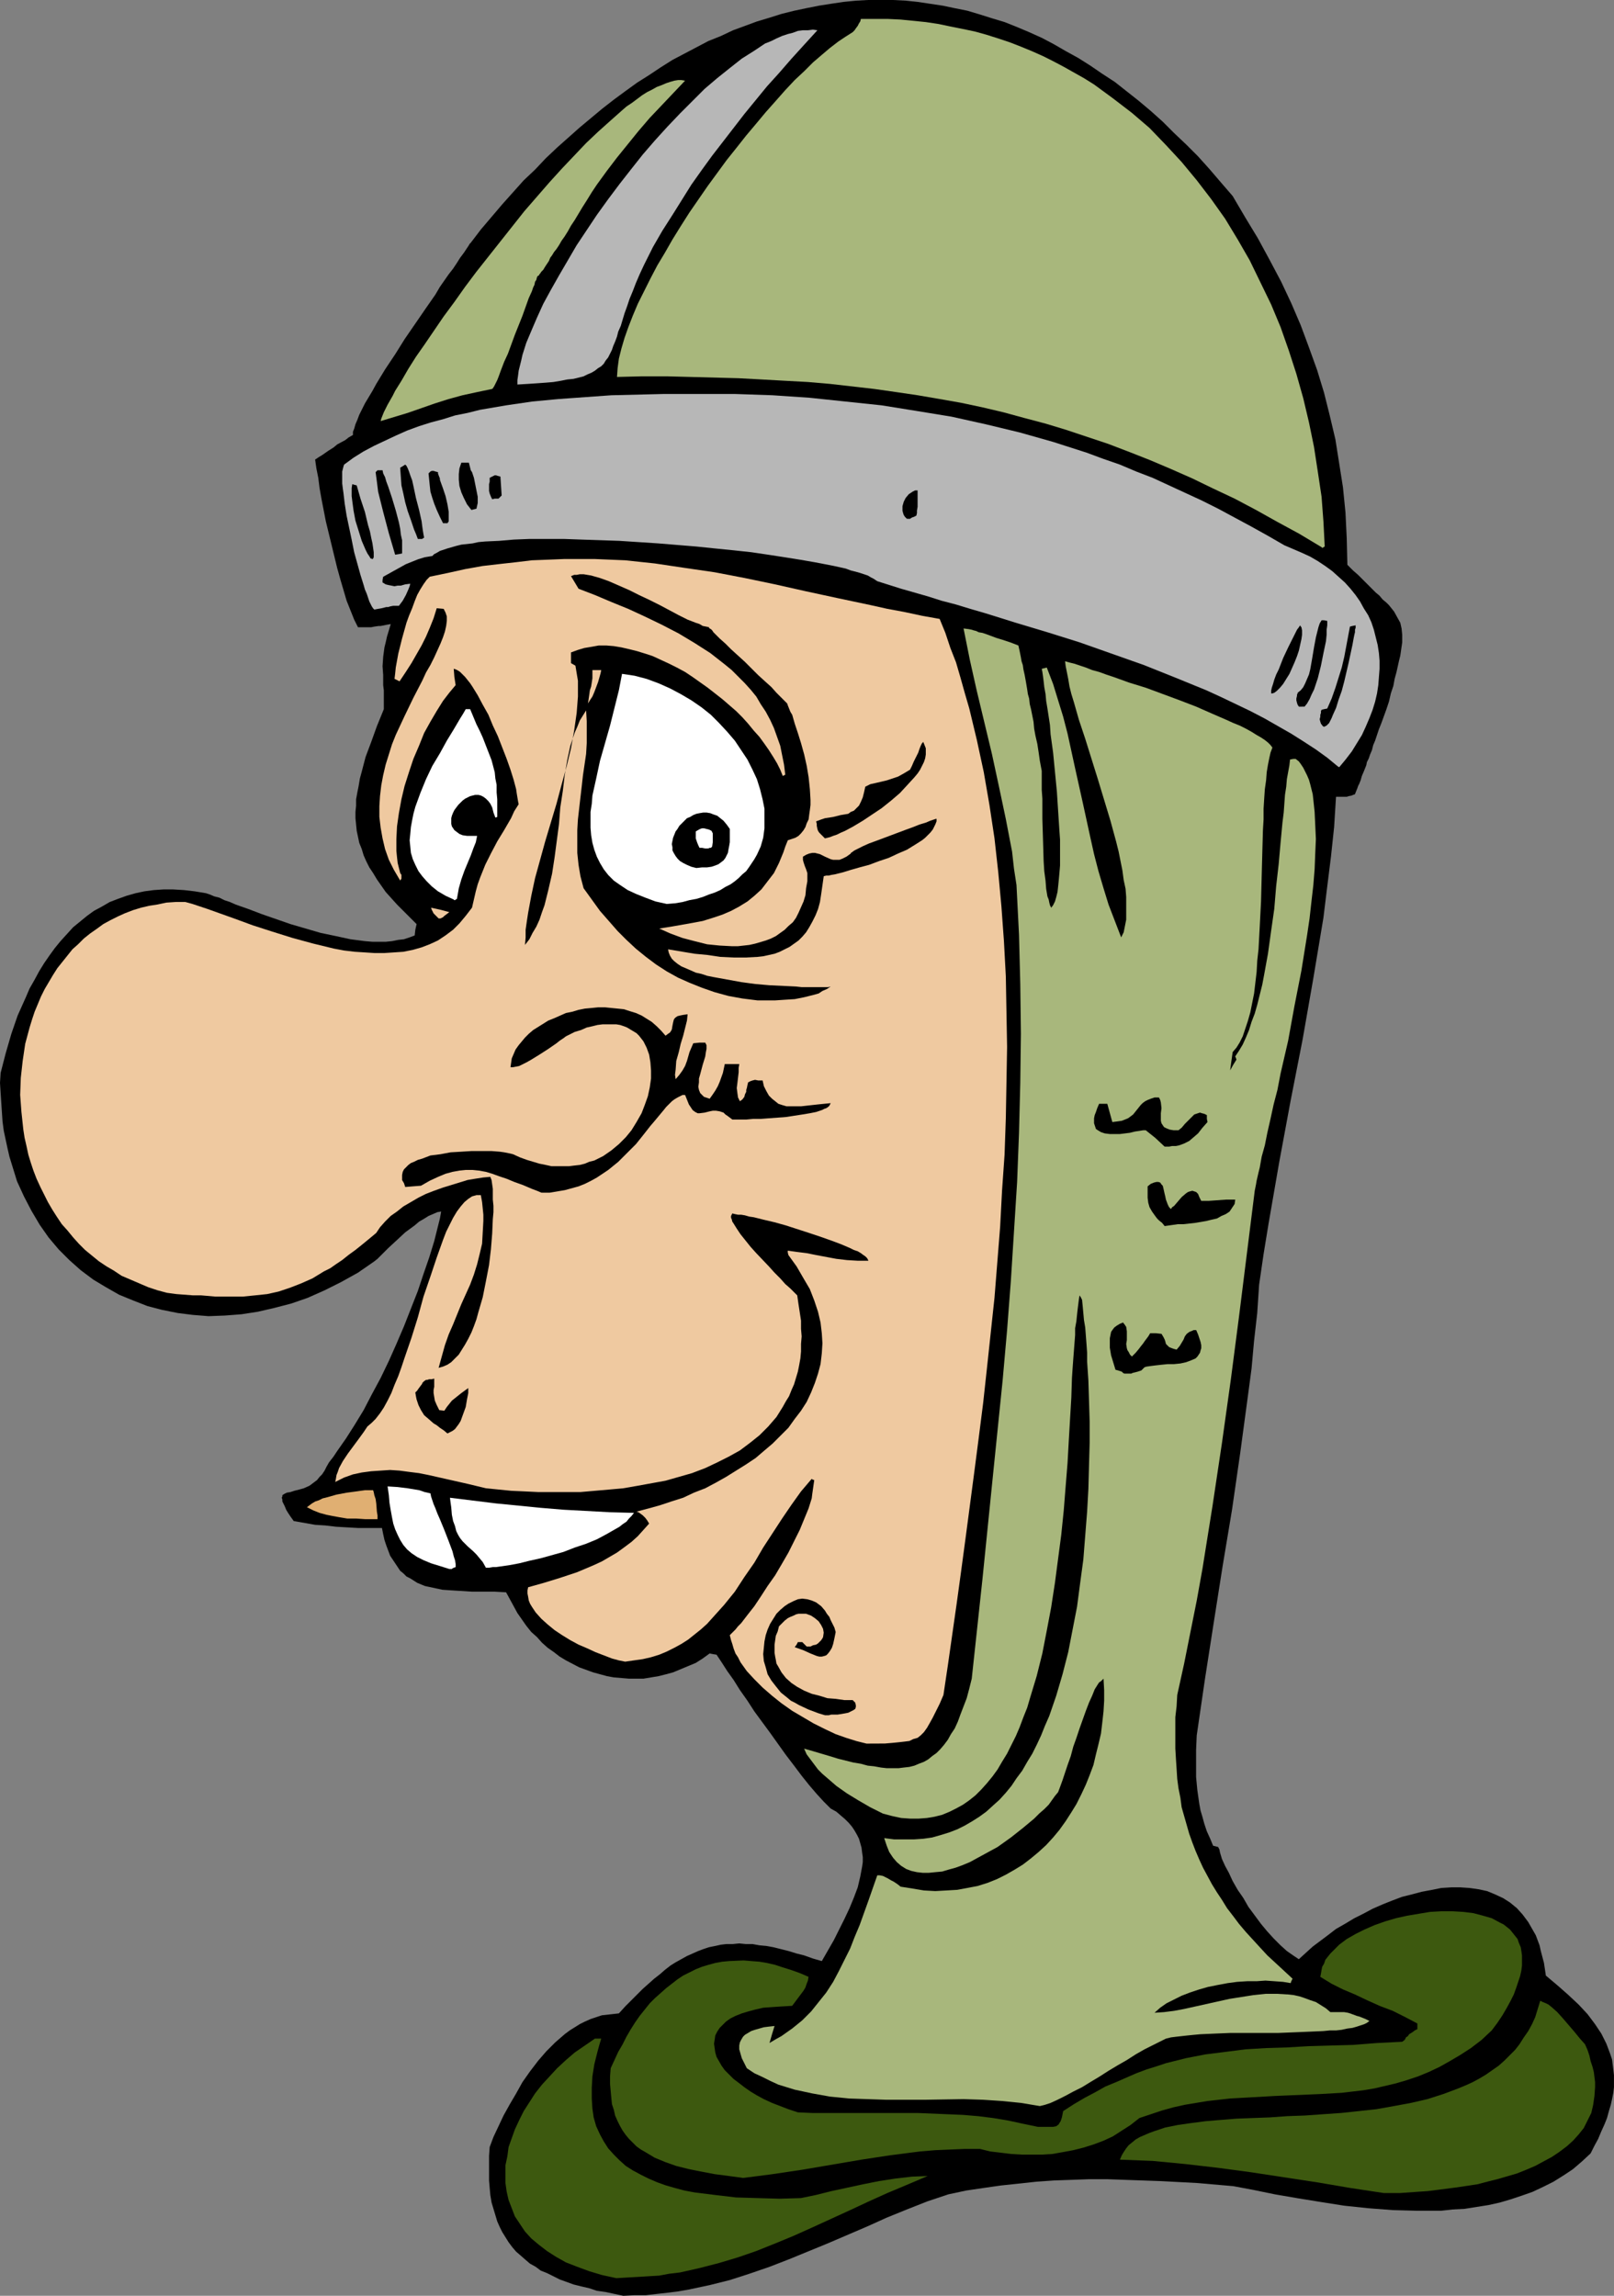 <?xml version="1.0" encoding="UTF-8" standalone="no"?>
<svg
   version="1.0"
   width="109.48mm"
   height="155.711mm"
   id="svg37"
   sodipodi:docname="Guard - Face 1.wmf"
   xmlns:inkscape="http://www.inkscape.org/namespaces/inkscape"
   xmlns:sodipodi="http://sodipodi.sourceforge.net/DTD/sodipodi-0.dtd"
   xmlns="http://www.w3.org/2000/svg"
   xmlns:svg="http://www.w3.org/2000/svg">
  <rect width="100%" height="100%" fill="#808080" stroke="none"/>
  <sodipodi:namedview
     id="namedview37"
     pagecolor="#ffffff"
     bordercolor="#000000"
     borderopacity="0.25"
     inkscape:showpageshadow="2"
     inkscape:pageopacity="0.0"
     inkscape:pagecheckerboard="0"
     inkscape:deskcolor="#d1d1d1"
     inkscape:document-units="mm" />
  <defs
     id="defs1">
    <pattern
       id="WMFhbasepattern"
       patternUnits="userSpaceOnUse"
       width="6"
       height="6"
       x="0"
       y="0" />
  </defs>
  <path
     style="fill:#000000;fill-opacity:1;fill-rule:evenodd;stroke:none"
     d="m 159.793,588.515 -2.262,-0.485 -2.262,-0.485 -2.262,-0.323 -1.939,-0.646 -2.1,-0.485 -1.939,-0.485 -1.777,-0.646 -1.777,-0.646 -1.616,-0.808 -1.616,-0.808 -1.616,-0.646 -1.293,-0.97 -1.454,-0.808 -1.131,-0.97 -1.293,-1.131 -1.131,-0.97 -0.969,-1.131 -0.969,-1.293 -0.808,-1.293 -0.808,-1.293 -0.646,-1.293 -0.646,-1.454 -0.485,-1.616 -0.485,-1.616 -0.485,-1.616 -0.323,-1.939 -0.162,-1.778 -0.162,-1.939 v -1.939 -2.262 -2.101 l 0.162,-2.262 0.969,-2.585 1.293,-2.747 1.293,-2.747 1.616,-2.909 1.616,-2.747 1.616,-2.909 1.939,-2.747 2.1,-2.747 2.1,-2.424 2.262,-2.262 2.424,-2.101 1.293,-0.97 1.293,-0.808 1.293,-0.808 1.293,-0.646 1.454,-0.646 1.454,-0.485 1.454,-0.485 1.454,-0.162 1.454,-0.162 1.454,-0.162 1.616,-1.778 1.616,-1.616 1.454,-1.454 1.454,-1.454 1.454,-1.293 1.454,-1.293 1.454,-1.131 1.293,-1.131 1.454,-1.131 1.293,-0.808 2.908,-1.616 1.454,-0.646 1.454,-0.646 1.293,-0.485 1.454,-0.485 1.616,-0.323 1.454,-0.323 1.454,-0.162 h 1.616 l 1.616,-0.162 1.616,0.162 h 1.777 l 1.777,0.323 1.777,0.162 1.777,0.323 1.939,0.485 1.939,0.485 2.1,0.646 1.939,0.485 2.262,0.808 2.262,0.646 3.07,-5.333 2.747,-5.494 1.293,-2.747 1.131,-2.747 0.969,-2.585 0.646,-2.747 0.485,-2.585 0.162,-1.131 v -1.293 l -0.162,-1.131 -0.162,-1.293 -0.323,-1.131 -0.323,-1.131 -0.485,-0.97 -0.646,-1.131 -0.646,-0.97 -0.808,-0.97 -0.969,-0.97 -1.131,-0.97 -1.131,-0.97 -1.454,-0.808 -1.777,-1.778 -1.777,-1.939 -1.939,-2.262 -1.939,-2.424 -1.939,-2.585 -2.1,-2.747 -4.039,-5.656 -4.039,-5.494 -1.777,-2.747 -1.939,-2.747 -1.616,-2.585 -0.808,-1.131 -0.808,-1.131 -1.454,-2.262 -1.293,-1.939 -0.969,-0.162 -0.808,-0.162 -1.777,1.293 -1.777,1.131 -1.939,0.808 -1.939,0.808 -1.939,0.808 -1.777,0.485 -1.939,0.485 -1.939,0.323 -1.939,0.323 h -1.939 -1.777 l -1.939,-0.162 -1.939,-0.162 -1.777,-0.323 -1.777,-0.485 -1.777,-0.485 -1.777,-0.646 -1.777,-0.646 -3.393,-1.778 -1.616,-0.97 -1.454,-1.131 -1.616,-1.131 -1.454,-1.293 -1.293,-1.454 -1.454,-1.293 -1.293,-1.616 -1.131,-1.616 -1.131,-1.616 -0.969,-1.778 -0.969,-1.778 -0.969,-1.778 -2.908,-0.162 h -2.908 -2.908 l -2.585,-0.162 -2.585,-0.162 -2.424,-0.162 -2.262,-0.485 -2.262,-0.485 -1.939,-0.808 -1.777,-1.131 -0.969,-0.485 -0.808,-0.808 -0.808,-0.646 -0.646,-0.97 -0.646,-0.97 -0.646,-0.97 -0.646,-0.97 -0.485,-1.293 -0.485,-1.293 -0.485,-1.454 -0.323,-1.454 -0.323,-1.616 h -3.07 -3.07 l -2.908,-0.162 -2.747,-0.162 -2.747,-0.323 -2.585,-0.162 -2.747,-0.485 -2.747,-0.485 -0.808,-1.131 -0.646,-0.97 -0.485,-0.808 -0.323,-0.808 -0.323,-0.646 -0.323,-0.646 v -0.485 l -0.162,-0.485 0.162,-0.323 v -0.323 l 0.485,-0.323 0.646,-0.323 0.969,-0.162 0.969,-0.323 1.293,-0.323 1.131,-0.323 1.454,-0.646 1.293,-0.97 0.646,-0.485 0.646,-0.808 0.646,-0.646 0.646,-0.97 0.485,-0.97 0.646,-1.131 1.131,-1.454 0.969,-1.454 2.262,-3.232 2.262,-3.555 2.262,-3.717 2.1,-4.04 2.262,-4.201 2.1,-4.363 1.939,-4.363 1.939,-4.525 1.777,-4.525 1.777,-4.525 1.454,-4.363 1.454,-4.201 1.293,-4.201 0.969,-3.878 0.485,-1.939 0.323,-1.778 -0.969,0.162 -1.131,0.485 -1.131,0.485 -1.293,0.808 -1.131,0.646 -1.131,0.97 -2.424,1.778 -2.262,2.101 -2.1,1.939 -1.939,1.939 -0.808,0.808 -0.808,0.646 -4.201,2.909 -4.362,2.424 -4.201,2.101 -4.362,1.939 -4.201,1.454 -4.362,1.131 -4.201,0.97 -4.201,0.646 -4.201,0.323 -4.201,0.162 -4.039,-0.323 -3.878,-0.485 -4.039,-0.808 -3.716,-0.97 -3.716,-1.454 -3.555,-1.454 -3.393,-1.939 -3.231,-1.939 -3.231,-2.424 -2.908,-2.585 -2.747,-2.747 -2.585,-3.07 -2.262,-3.232 -2.1,-3.555 -1.939,-3.717 -1.777,-3.878 L 3.07,298.62 2.424,296.52 1.939,294.419 1.454,292.157 0.969,289.894 0.646,287.471 0.485,285.047 0.323,282.623 0.162,280.199 0,277.614 l 0.162,-2.585 1.293,-5.009 1.454,-5.009 1.616,-4.686 2.1,-4.686 0.969,-2.262 1.293,-2.262 1.131,-2.101 1.293,-2.101 1.454,-2.101 1.293,-1.778 1.454,-1.778 1.616,-1.778 1.616,-1.778 1.777,-1.454 1.777,-1.454 1.777,-1.293 2.1,-1.131 1.939,-1.131 2.1,-0.808 2.262,-0.808 2.262,-0.646 2.262,-0.485 2.424,-0.323 2.424,-0.162 h 2.585 l 2.747,0.162 2.747,0.323 2.908,0.485 0.969,0.323 1.131,0.485 1.293,0.323 1.293,0.646 1.454,0.485 1.454,0.646 3.231,1.131 3.393,1.293 3.716,1.293 3.716,1.293 3.878,1.131 3.878,1.131 3.878,0.808 3.716,0.808 3.716,0.485 1.939,0.162 h 1.616 1.777 l 1.616,-0.162 1.616,-0.323 1.454,-0.162 1.454,-0.485 1.293,-0.485 0.162,-1.454 0.323,-1.454 -1.777,-1.778 -1.616,-1.616 -1.616,-1.616 -1.454,-1.616 -1.454,-1.616 -1.131,-1.616 -1.131,-1.616 -0.969,-1.616 -0.969,-1.454 -0.808,-1.616 -0.646,-1.454 -0.485,-1.616 -0.646,-1.616 -0.646,-3.07 -0.162,-1.616 -0.162,-1.616 v -1.616 l 0.162,-1.616 v -1.616 l 0.323,-1.778 0.323,-1.616 0.323,-1.939 0.485,-1.778 0.969,-3.717 1.454,-3.878 1.454,-4.04 1.777,-4.363 v -1.778 -1.616 -1.454 l -0.162,-1.293 v -2.585 l -0.162,-2.262 0.162,-2.424 0.323,-2.424 0.323,-1.293 0.323,-1.454 0.485,-1.616 0.485,-1.616 -0.969,0.162 -0.808,0.162 -0.808,0.162 h -0.485 l -1.131,0.162 -0.808,0.162 h -1.616 -1.777 l -0.969,-1.939 -0.969,-2.424 -0.969,-2.424 -0.808,-2.747 -0.808,-2.747 -0.808,-2.909 -1.454,-5.979 -1.454,-5.979 -1.131,-5.817 -0.485,-2.747 -0.323,-2.585 -0.485,-2.424 -0.323,-2.262 0.969,-0.646 0.808,-0.485 1.616,-1.131 1.293,-0.808 0.969,-0.808 2.1,-1.131 0.808,-0.646 1.131,-0.646 v -0.808 l 0.323,-0.808 0.323,-1.131 0.485,-1.131 0.485,-1.293 0.646,-1.293 0.808,-1.616 0.969,-1.616 0.969,-1.616 0.969,-1.777 2.262,-3.717 2.585,-3.878 2.424,-3.878 5.332,-7.756 2.585,-3.717 1.131,-1.939 1.131,-1.616 1.131,-1.616 1.131,-1.454 0.969,-1.454 0.808,-1.293 0.969,-1.293 0.646,-0.97 0.646,-0.97 0.162,-0.323 0.323,-0.323 2.585,-3.393 2.747,-3.232 2.747,-3.232 2.747,-3.07 2.747,-3.07 2.908,-2.747 2.747,-2.909 2.908,-2.747 2.908,-2.585 2.908,-2.585 2.908,-2.424 2.908,-2.424 2.908,-2.262 3.07,-2.262 2.908,-2.101 3.07,-1.939 2.908,-1.939 3.07,-1.939 3.07,-1.616 3.07,-1.616 3.07,-1.616 3.231,-1.293 3.07,-1.454 3.07,-1.131 3.07,-1.131 3.231,-0.97 3.07,-0.97 3.231,-0.808 3.07,-0.646 3.231,-0.646 3.07,-0.485 3.231,-0.485 3.231,-0.323 L 222.483,0 h 6.463 l 3.231,0.162 3.07,0.323 3.231,0.485 3.231,0.485 3.07,0.646 3.231,0.646 3.231,0.97 3.07,0.97 3.231,0.97 3.231,1.293 3.07,1.293 3.231,1.454 3.07,1.616 3.07,1.778 3.231,1.778 3.07,1.939 3.07,2.101 3.231,2.101 3.07,2.424 3.07,2.424 3.07,2.585 3.07,2.747 2.908,2.909 3.07,2.909 3.07,3.07 2.908,3.232 2.908,3.393 3.07,3.555 3.231,5.494 3.231,5.333 3.07,5.656 2.908,5.494 2.585,5.494 2.424,5.656 2.1,5.656 2.1,5.817 1.777,5.817 1.454,5.817 1.454,6.14 0.969,6.14 0.969,6.14 0.646,6.464 0.323,6.625 0.162,6.787 1.454,1.454 1.293,1.131 1.293,1.293 1.131,1.131 1.131,1.131 0.969,0.97 0.969,0.808 0.808,0.97 0.969,0.808 0.646,0.646 1.293,1.616 0.808,1.454 0.808,1.454 0.323,1.454 0.162,1.616 v 0.97 0.97 l -0.162,1.131 -0.162,1.131 -0.162,1.131 -0.323,1.293 -0.323,1.454 -0.323,1.454 -0.485,1.778 -0.323,1.778 -0.646,1.939 -0.485,2.101 -0.646,1.939 -0.646,1.778 -0.646,1.778 -0.646,1.616 -0.485,1.454 -0.485,1.454 -0.485,1.131 -0.323,1.293 -0.485,1.131 -0.323,0.97 -0.485,0.97 -0.162,0.808 -0.646,1.616 -0.485,1.131 -0.323,1.131 -0.323,0.808 -0.323,0.646 -0.162,0.485 -0.323,0.808 -0.323,0.808 -0.485,0.162 -0.323,0.162 -0.808,0.162 -0.485,0.162 h -0.646 -0.808 -1.293 l -0.485,7.756 -0.808,7.595 -0.969,7.756 -0.969,7.918 -1.293,7.756 -1.293,7.756 -2.747,15.674 -3.07,15.674 -2.908,15.674 -2.747,15.836 -1.293,7.918 -1.131,7.756 -0.485,7.272 -0.808,7.11 -0.646,7.11 -0.969,7.272 -1.939,14.382 -2.1,14.543 -2.424,14.543 -2.262,14.382 -2.262,14.543 -2.1,14.382 -0.162,3.717 v 3.555 3.393 l 0.323,3.393 0.485,3.393 0.323,1.778 0.485,1.616 0.485,1.778 0.646,1.939 0.808,1.778 0.808,1.939 1.293,0.323 0.323,0.646 0.162,0.808 0.485,1.616 0.808,1.778 0.969,1.778 0.969,2.101 1.293,2.262 1.454,2.101 1.293,2.262 3.231,4.363 1.616,1.939 1.616,1.778 1.777,1.778 1.616,1.454 1.616,1.131 1.454,0.97 1.777,-1.616 1.777,-1.616 1.939,-1.454 1.939,-1.454 2.1,-1.616 2.262,-1.293 2.424,-1.454 2.262,-1.131 2.424,-1.293 2.585,-1.131 2.424,-0.97 2.585,-0.97 2.585,-0.646 2.424,-0.646 2.585,-0.485 2.424,-0.485 2.585,-0.162 h 2.262 l 2.424,0.162 2.262,0.323 2.262,0.485 1.939,0.808 2.1,0.97 1.777,1.131 1.777,1.454 1.454,1.616 1.454,1.939 1.293,2.262 0.646,1.131 0.485,1.293 0.485,1.293 0.323,1.454 0.808,3.07 0.485,3.232 3.07,2.585 2.747,2.424 2.585,2.424 2.262,2.424 1.939,2.585 1.616,2.424 0.646,1.293 0.646,1.293 0.485,1.293 0.485,1.293 0.485,1.454 0.162,1.293 0.162,1.293 0.162,1.454 v 1.454 1.616 l -0.162,1.454 -0.323,1.616 -0.323,1.454 -0.485,1.616 -0.485,1.778 -0.646,1.616 -0.808,1.778 -0.808,1.939 -0.969,1.778 -0.969,1.939 -2.262,2.101 -2.262,1.939 -2.424,1.616 -2.585,1.616 -2.585,1.293 -2.747,1.293 -2.747,0.97 -2.908,0.97 -2.747,0.808 -2.908,0.646 -3.07,0.485 -3.07,0.485 -3.07,0.162 -2.908,0.323 h -3.07 -3.231 l -6.14,-0.162 -6.301,-0.485 -6.14,-0.646 -6.14,-0.97 -5.978,-0.97 -5.655,-0.97 -5.493,-1.131 -2.585,-0.485 -2.585,-0.485 -9.371,-0.808 -9.21,-0.485 -9.21,-0.323 -4.524,-0.162 h -4.686 l -4.524,0.162 -4.524,0.162 -4.524,0.323 -4.524,0.485 -4.524,0.485 -4.524,0.646 -4.362,0.646 -4.524,0.97 -5.332,1.778 -5.332,2.101 -5.17,2.101 -5.009,2.262 -10.179,4.363 -9.856,4.04 -5.009,1.939 -5.17,1.778 -5.009,1.616 -5.17,1.293 -5.332,1.131 -2.747,0.485 -2.585,0.323 -2.908,0.323 -2.747,0.323 h -2.908 z"
     id="path1" />
  <path
     style="fill:#3d590f;fill-opacity:1;fill-rule:evenodd;stroke:none"
     d="m 158.016,583.99 -3.716,-0.808 -3.231,-0.97 -3.07,-1.131 -2.908,-1.131 -2.585,-1.454 -2.262,-1.454 -2.1,-1.616 -1.939,-1.616 -1.616,-1.778 -1.293,-1.939 -1.293,-1.939 -0.808,-2.101 -0.808,-2.101 -0.485,-2.101 -0.323,-2.262 v -2.262 -2.262 l 0.485,-2.262 0.323,-2.424 0.808,-2.262 0.808,-2.262 1.131,-2.424 1.131,-2.262 1.454,-2.262 1.454,-2.262 1.777,-2.262 1.939,-2.101 1.939,-2.101 2.262,-2.101 2.262,-1.939 2.585,-1.778 2.585,-1.778 h 1.616 l -0.485,1.616 -0.485,1.778 -0.808,3.232 -0.485,3.07 -0.162,2.909 v 2.747 l 0.162,2.585 0.323,2.262 0.646,2.262 0.969,2.101 0.969,1.778 1.131,1.778 1.454,1.616 1.454,1.454 1.616,1.454 1.777,1.131 2.1,1.131 1.939,0.97 2.262,0.97 2.262,0.808 2.262,0.646 2.424,0.646 2.585,0.485 2.585,0.323 2.585,0.323 5.493,0.646 5.493,0.162 5.655,0.162 5.493,-0.162 3.878,-0.808 3.878,-0.97 8.24,-1.778 4.039,-0.808 4.201,-0.646 4.201,-0.485 4.039,-0.162 -5.332,2.262 -5.009,2.101 -5.009,2.262 -4.847,2.262 -9.533,4.363 -4.686,2.101 -4.686,1.939 -4.847,1.939 -4.686,1.616 -4.847,1.454 -5.009,1.293 -5.009,1.131 -2.747,0.323 -2.585,0.485 -2.747,0.162 -2.585,0.162 -2.908,0.162 z"
     id="path2" />
  <path
     style="fill:#3d590f;fill-opacity:1;fill-rule:evenodd;stroke:none"
     d="m 354.809,562.176 -8.563,-1.293 -8.563,-1.454 -16.965,-2.585 -8.402,-1.131 -8.402,-0.97 -8.402,-0.808 -4.201,-0.162 -4.201,-0.162 0.485,-1.131 0.485,-0.808 0.646,-0.97 0.646,-0.808 0.808,-0.646 0.969,-0.808 1.131,-0.646 1.131,-0.485 1.131,-0.485 1.293,-0.485 1.454,-0.485 1.454,-0.485 1.616,-0.323 1.616,-0.323 3.393,-0.485 3.716,-0.485 3.878,-0.323 4.039,-0.323 4.201,-0.162 4.362,-0.162 4.524,-0.323 4.524,-0.162 4.524,-0.323 4.686,-0.323 4.524,-0.485 4.524,-0.485 4.524,-0.808 4.362,-0.808 4.201,-0.97 4.039,-1.293 3.878,-1.454 1.939,-0.808 1.777,-0.808 1.777,-0.97 1.616,-0.97 1.616,-1.131 1.616,-1.131 1.454,-1.293 1.454,-1.454 1.293,-1.293 1.131,-1.454 1.131,-1.778 1.131,-1.616 0.969,-1.778 0.808,-1.778 0.646,-2.101 0.646,-2.101 0.646,0.323 0.808,0.323 0.646,0.323 0.808,0.646 1.454,1.293 1.454,1.616 2.908,3.393 1.454,1.778 1.293,1.454 0.646,1.454 0.485,1.454 0.323,1.454 0.485,1.454 0.323,1.293 0.323,2.585 v 1.293 l -0.162,2.262 -0.323,2.262 -0.485,2.101 -0.969,1.939 -0.969,1.939 -1.293,1.616 -1.454,1.616 -1.616,1.454 -1.939,1.454 -1.939,1.293 -2.1,1.131 -2.1,1.131 -2.262,0.97 -2.424,0.97 -5.009,1.454 -2.585,0.646 -2.424,0.646 -5.332,0.808 -5.009,0.646 -2.585,0.323 -2.424,0.162 -2.262,0.162 -2.262,0.162 h -2.1 z"
     id="path3" />
  <path
     style="fill:#3d590f;fill-opacity:1;fill-rule:evenodd;stroke:none"
     d="m 190.492,558.297 -3.555,-0.485 -3.716,-0.485 -3.393,-0.646 -3.231,-0.646 -3.231,-0.808 -2.747,-0.97 -2.747,-1.131 -2.424,-1.454 -1.131,-0.646 -1.131,-0.808 -0.969,-0.97 -0.969,-0.97 -0.808,-0.97 -0.808,-1.131 -0.646,-1.131 -0.646,-1.293 -0.646,-1.454 -0.323,-1.454 -0.485,-1.454 -0.162,-1.616 -0.162,-1.778 -0.162,-1.778 v -1.939 l 0.162,-2.101 0.969,-2.101 0.969,-2.101 1.131,-1.939 0.969,-1.939 1.131,-1.939 1.131,-1.778 1.131,-1.616 2.585,-3.232 1.293,-1.293 1.454,-1.293 1.454,-1.293 1.454,-1.131 1.454,-1.131 1.454,-0.97 1.616,-0.808 1.616,-0.808 1.616,-0.646 1.616,-0.485 1.777,-0.485 1.777,-0.323 1.777,-0.162 3.716,-0.162 1.939,0.162 2.1,0.162 1.939,0.323 2.1,0.485 1.939,0.646 2.1,0.646 2.262,0.808 2.262,0.97 -0.162,0.97 -0.323,0.808 -0.323,0.97 -0.485,0.808 -1.454,1.939 -1.454,1.939 -2.747,0.162 -2.424,0.162 -2.262,0.162 -2.1,0.485 -1.777,0.485 -1.616,0.485 -1.616,0.646 -1.293,0.646 -1.131,0.808 -0.808,0.808 -0.808,0.808 -0.646,0.97 -0.485,0.97 -0.162,1.131 -0.162,0.97 0.162,1.131 0.162,1.131 0.323,1.131 0.646,1.131 0.646,1.131 0.808,1.131 1.131,1.131 1.131,1.131 1.293,0.97 1.454,1.131 1.616,1.131 1.616,0.97 1.777,0.97 2.1,0.97 2.1,0.808 2.1,0.808 2.424,0.808 3.716,0.162 h 3.878 7.594 7.755 7.755 l 7.755,0.323 3.878,0.162 3.878,0.323 3.878,0.485 3.878,0.646 3.716,0.808 3.878,0.808 h 2.908 0.969 l 0.808,-0.162 0.646,-0.485 0.162,-0.323 0.323,-0.485 0.162,-0.485 0.162,-0.485 0.162,-0.808 0.162,-0.808 2.747,-1.778 2.747,-1.616 2.747,-1.454 2.585,-1.454 2.747,-1.131 2.585,-1.131 2.585,-1.131 2.585,-0.97 2.585,-0.808 2.424,-0.808 5.17,-1.293 5.009,-0.97 5.17,-0.646 5.009,-0.646 5.332,-0.323 5.332,-0.162 5.493,-0.323 5.655,-0.162 5.817,-0.162 6.14,-0.485 6.463,-0.323 0.646,-0.485 0.323,-0.646 0.485,-0.323 0.323,-0.485 0.808,-0.485 0.646,-0.485 0.646,-0.323 v -1.454 l -3.07,-1.616 -3.231,-1.616 -3.393,-1.293 -3.231,-1.454 -3.07,-1.454 -3.07,-1.293 -2.908,-1.454 -2.908,-1.778 0.162,-0.808 0.162,-0.97 0.162,-0.808 0.485,-0.808 0.323,-0.97 0.646,-0.808 0.646,-0.808 0.646,-0.646 1.616,-1.616 1.939,-1.454 2.262,-1.293 2.262,-1.131 2.585,-1.131 2.747,-0.97 2.747,-0.808 2.908,-0.646 2.908,-0.485 2.908,-0.485 2.908,-0.162 h 2.908 l 2.747,0.162 2.585,0.323 2.424,0.646 2.262,0.646 2.1,1.131 0.969,0.485 0.808,0.646 0.808,0.646 0.646,0.808 0.646,0.808 0.646,0.808 0.323,0.97 0.485,1.131 0.162,0.97 0.162,1.131 v 1.293 1.293 l -0.162,1.293 -0.323,1.454 -0.485,1.454 -0.485,1.454 -0.646,1.778 -0.808,1.616 -0.969,1.778 -1.131,1.939 -1.293,1.939 -1.454,1.939 -2.585,2.424 -2.747,2.101 -2.747,1.778 -2.747,1.616 -2.585,1.454 -2.747,1.293 -2.747,1.131 -2.908,0.97 -2.747,0.808 -2.747,0.646 -2.747,0.646 -2.908,0.485 -5.493,0.646 -5.655,0.323 -11.472,0.485 -5.655,0.323 -5.817,0.323 -5.817,0.646 -2.908,0.485 -2.908,0.485 -2.908,0.646 -2.908,0.808 -2.908,0.97 -2.908,0.97 -2.262,1.778 -2.262,1.454 -2.262,1.454 -2.424,1.131 -2.585,0.97 -2.585,0.808 -2.585,0.646 -2.585,0.485 -2.747,0.485 -2.585,0.162 h -2.747 -2.585 l -2.747,-0.162 -2.585,-0.323 -2.747,-0.323 -2.585,-0.646 h -3.878 l -3.878,0.162 -3.716,0.162 -3.878,0.323 -7.594,0.97 -7.432,1.131 -7.594,1.293 -7.594,1.293 -7.594,1.131 -3.716,0.485 z"
     id="path4" />
  <path
     style="fill:#a8b77c;fill-opacity:1;fill-rule:evenodd;stroke:none"
     d="m 266.591,539.876 -4.847,-0.808 -4.847,-0.485 -4.847,-0.323 -5.009,-0.162 -9.856,0.162 h -10.017 l -4.847,-0.162 -4.686,-0.162 -4.847,-0.485 -4.524,-0.808 -2.262,-0.485 -2.262,-0.485 -4.201,-1.293 -2.1,-0.97 -1.939,-0.97 -2.1,-0.97 -1.939,-1.293 -0.646,-1.293 -0.646,-1.293 -0.323,-1.131 -0.323,-1.131 v -0.97 l 0.162,-0.808 0.323,-0.646 0.485,-0.808 0.485,-0.485 0.808,-0.485 0.808,-0.485 0.969,-0.323 1.131,-0.323 1.131,-0.323 1.293,-0.162 1.454,-0.162 -0.646,2.101 -0.646,2.262 1.616,-0.97 1.454,-0.808 2.747,-1.939 2.585,-2.101 2.262,-2.262 1.939,-2.424 1.939,-2.424 1.777,-2.747 1.454,-2.747 1.454,-2.909 1.454,-2.909 1.131,-2.909 1.293,-3.07 2.262,-6.302 2.262,-6.464 h 0.646 l 0.808,0.162 0.646,0.323 0.646,0.323 0.808,0.485 0.646,0.323 0.969,0.646 0.808,0.646 3.07,0.485 2.908,0.485 2.908,0.162 2.908,-0.162 2.747,-0.162 2.585,-0.485 2.585,-0.485 2.585,-0.808 2.424,-0.97 2.262,-1.131 2.262,-1.293 2.1,-1.293 2.1,-1.616 1.939,-1.616 1.939,-1.778 1.777,-1.939 1.616,-1.939 1.616,-2.262 1.454,-2.262 1.293,-2.101 1.293,-2.585 1.131,-2.424 0.969,-2.424 0.969,-2.585 0.646,-2.747 0.646,-2.585 0.646,-2.747 0.323,-2.747 0.323,-2.909 0.162,-2.747 v -2.747 l -0.162,-2.909 -0.323,0.323 -0.323,0.323 -0.485,0.323 -0.323,0.485 -0.808,1.293 -0.646,1.616 -0.808,1.778 -0.808,2.101 -0.808,2.262 -0.808,2.262 -0.808,2.424 -0.808,2.262 -0.646,2.424 -0.808,2.262 -0.646,1.939 -0.646,1.939 -0.646,1.778 -0.485,1.293 -0.808,0.97 -0.808,1.131 -0.808,1.131 -1.131,1.131 -1.293,1.131 -1.293,1.293 -2.908,2.424 -3.07,2.424 -3.393,2.424 -3.555,1.939 -3.555,1.939 -1.939,0.808 -1.777,0.646 -1.777,0.485 -1.616,0.485 -1.777,0.162 -1.616,0.162 h -1.616 l -1.454,-0.162 -1.454,-0.323 -1.293,-0.485 -1.293,-0.808 -1.131,-0.97 -0.969,-1.131 -0.969,-1.454 -0.646,-1.616 -0.646,-1.939 2.585,0.323 h 2.585 2.424 l 2.424,-0.162 2.262,-0.323 2.262,-0.646 2.1,-0.646 2.1,-0.808 1.939,-0.97 1.939,-1.131 1.777,-1.131 1.777,-1.293 1.777,-1.616 1.616,-1.454 1.616,-1.778 1.454,-1.778 1.293,-1.939 1.454,-1.939 1.293,-2.262 1.293,-2.101 1.131,-2.262 1.131,-2.424 0.969,-2.424 1.131,-2.585 1.777,-5.171 1.616,-5.494 1.454,-5.656 1.131,-5.817 1.131,-5.817 0.808,-6.14 0.808,-5.979 0.485,-6.14 0.485,-6.14 0.323,-5.817 0.162,-5.979 0.162,-5.817 v -5.494 l -0.162,-5.332 -0.162,-5.171 -0.323,-4.848 v -2.262 l -0.162,-2.262 -0.323,-4.201 -0.323,-1.939 -0.162,-1.778 -0.162,-1.778 -0.162,-1.616 -0.323,-0.646 -0.323,-0.485 -0.162,0.97 -0.162,1.293 -0.162,1.293 -0.162,1.454 -0.162,1.616 -0.323,1.778 v 1.778 l -0.162,2.101 -0.162,2.101 -0.162,2.101 -0.162,2.262 -0.162,2.424 -0.162,5.009 -0.323,5.494 -0.323,5.494 -0.323,5.817 -0.485,5.979 -0.485,6.14 -0.646,6.302 -0.808,6.14 -0.808,6.14 -0.969,6.302 -1.131,5.979 -1.131,5.817 -1.454,5.817 -1.616,5.333 -0.808,2.747 -0.969,2.424 -0.969,2.585 -0.969,2.262 -1.131,2.262 -1.131,2.262 -1.293,2.101 -1.131,1.939 -1.293,1.778 -1.454,1.778 -1.454,1.616 -1.454,1.454 -1.616,1.293 -1.616,1.131 -1.777,0.97 -1.616,0.808 -1.939,0.808 -1.939,0.485 -1.939,0.323 -2.1,0.162 h -2.262 l -2.262,-0.162 -2.262,-0.485 -2.424,-0.646 -3.231,-1.616 -3.07,-1.778 -2.908,-1.778 -2.747,-1.939 -2.424,-2.101 -1.131,-0.97 -1.131,-1.131 -0.969,-1.293 -0.969,-1.293 -0.969,-1.293 -0.646,-1.454 2.262,0.646 4.362,1.293 2.1,0.646 1.939,0.485 1.939,0.485 1.939,0.323 1.777,0.485 1.616,0.162 1.777,0.323 1.454,0.162 h 1.616 1.454 l 1.293,-0.162 1.454,-0.162 1.293,-0.323 1.131,-0.485 1.293,-0.485 1.131,-0.646 0.969,-0.808 1.131,-0.808 0.969,-0.97 0.969,-1.131 0.969,-1.293 0.808,-1.454 0.969,-1.454 0.808,-1.778 0.646,-1.778 0.808,-2.101 0.808,-2.101 0.646,-2.424 0.646,-2.585 2.747,-25.531 2.585,-25.531 2.585,-25.37 1.131,-12.766 0.969,-12.604 0.808,-12.766 0.808,-12.766 0.485,-12.604 0.323,-12.766 0.162,-12.604 -0.162,-12.766 -0.323,-12.604 -0.646,-12.766 -0.646,-4.201 -0.485,-4.363 -0.808,-4.201 -0.808,-4.201 -1.777,-8.403 -1.777,-8.241 -1.939,-8.08 -1.939,-8.08 -1.777,-7.918 -1.616,-8.08 1.293,0.162 0.808,0.162 0.485,0.162 0.646,0.162 0.646,0.323 0.969,0.162 0.969,0.323 1.293,0.485 1.293,0.485 1.616,0.485 1.939,0.646 2.1,0.808 0.323,1.454 0.323,1.616 0.162,0.97 0.323,0.97 0.162,1.131 0.323,1.454 0.323,1.778 0.162,0.97 0.162,0.97 0.162,1.131 0.323,1.131 0.162,1.454 0.323,1.293 0.323,1.616 0.323,1.616 0.162,1.778 0.323,1.778 0.485,2.101 0.323,2.101 0.323,2.262 0.485,2.585 v 0.485 0.808 3.555 l 0.162,2.262 v 2.585 2.585 l 0.162,5.333 0.162,5.494 0.162,2.585 0.323,2.424 0.162,2.101 0.323,1.939 0.323,0.808 0.162,0.808 0.162,0.646 0.323,0.646 0.485,-0.646 0.485,-0.97 0.323,-1.131 0.323,-1.293 0.162,-1.454 0.162,-1.616 0.162,-1.778 0.162,-1.939 v -2.101 -2.262 -2.262 l -0.162,-2.262 -0.323,-5.009 -0.323,-5.009 -0.969,-10.019 -0.646,-4.686 -0.162,-2.424 -0.323,-2.101 -0.323,-2.101 -0.323,-1.939 -0.162,-1.778 -0.323,-1.778 -0.162,-1.454 -0.162,-1.293 -0.162,-1.131 -0.162,-0.808 0.646,-0.162 0.646,-0.162 1.616,4.201 1.293,4.201 1.293,4.201 1.131,4.363 1.939,8.888 1.939,8.726 1.939,8.888 0.969,4.363 1.131,4.363 1.293,4.363 1.293,4.201 1.616,4.201 1.616,4.201 0.646,-1.293 0.323,-1.616 0.323,-1.616 v -1.778 -1.939 -2.101 l -0.162,-2.101 -0.485,-2.262 -0.323,-2.424 -0.485,-2.424 -0.485,-2.424 -0.646,-2.585 -1.454,-5.332 -1.616,-5.333 -1.616,-5.333 -1.616,-5.171 -1.616,-5.171 -0.808,-2.424 -0.808,-2.424 -0.646,-2.262 -0.646,-2.262 -0.646,-2.101 -0.485,-1.939 -0.323,-1.939 -0.323,-1.616 -0.323,-1.616 -0.162,-1.293 1.131,0.323 1.293,0.323 1.454,0.485 1.454,0.485 1.616,0.646 1.777,0.485 1.777,0.646 1.939,0.646 4.039,1.454 4.201,1.293 8.725,3.232 4.201,1.616 4.039,1.778 3.716,1.616 1.777,0.808 1.616,0.646 1.616,0.808 1.454,0.808 1.293,0.808 1.131,0.646 0.969,0.646 0.808,0.646 0.646,0.646 0.485,0.646 -0.485,1.293 -0.323,1.454 -0.323,1.616 -0.323,1.939 -0.162,2.101 -0.323,2.262 -0.162,2.424 -0.162,2.585 v 2.747 l -0.162,2.747 -0.162,5.817 -0.162,6.14 -0.162,6.302 -0.323,6.302 -0.323,5.979 -0.323,2.909 -0.162,2.909 -0.323,2.747 -0.323,2.747 -0.485,2.424 -0.485,2.424 -0.646,2.262 -0.646,1.939 -0.646,1.939 -0.808,1.616 -0.808,1.293 -0.969,1.131 -0.323,2.262 -0.323,2.424 0.808,-1.454 0.808,-1.293 -0.162,-0.485 -0.162,-0.323 0.969,-1.454 0.969,-1.616 0.808,-1.778 0.808,-1.939 0.646,-2.101 0.808,-2.101 0.646,-2.262 0.646,-2.585 0.646,-2.585 0.485,-2.585 0.969,-5.333 0.808,-5.817 0.808,-5.656 0.485,-5.817 0.646,-5.656 0.485,-5.494 0.485,-5.171 0.323,-2.585 0.162,-2.262 0.162,-2.262 0.323,-2.101 0.162,-1.939 0.323,-1.778 0.323,-1.778 0.162,-1.454 0.808,-0.162 h 0.646 l 0.808,0.646 0.485,0.646 0.646,0.97 0.485,0.97 0.485,0.97 0.485,1.131 0.323,1.131 0.323,1.293 0.323,1.293 0.162,1.454 0.323,3.07 0.162,3.393 0.162,3.555 -0.162,3.717 -0.162,4.04 -0.323,4.04 -0.485,4.201 -0.485,4.363 -0.646,4.363 -1.454,9.049 -1.777,9.049 -1.616,8.888 -0.969,4.201 -0.969,4.201 -0.808,4.201 -0.969,3.717 -0.808,3.717 -0.808,3.555 -0.646,3.232 -0.808,2.909 -0.485,2.747 -0.323,1.293 -0.485,2.101 -0.162,0.97 -0.162,0.808 -0.162,0.808 -4.039,32.318 -2.1,16.159 -2.262,16.159 -2.424,16.159 -2.585,16.159 -1.454,8.08 -1.616,8.08 -1.616,8.08 -1.777,8.08 -0.162,2.909 -0.323,2.747 v 5.494 2.585 l 0.162,2.747 0.162,2.424 0.162,2.585 0.323,2.424 0.485,2.424 0.323,2.424 0.646,2.262 0.646,2.262 0.646,2.262 0.808,2.262 0.808,2.101 0.969,2.262 0.969,2.101 1.131,2.101 1.131,2.101 1.293,2.101 1.293,1.939 1.293,2.101 1.616,2.101 1.454,1.939 1.777,2.101 1.777,1.939 1.777,1.939 1.939,2.101 2.1,1.939 2.1,1.939 2.262,2.101 -0.323,0.646 -0.162,0.485 -1.939,-0.323 -2.262,-0.162 -2.262,-0.162 -2.262,0.162 h -2.424 l -2.585,0.162 -2.424,0.323 -2.585,0.485 -2.424,0.485 -2.262,0.646 -2.424,0.808 -2.1,0.808 -1.939,0.97 -1.939,0.97 -1.616,1.131 -1.454,1.293 2.424,-0.162 2.585,-0.323 2.585,-0.485 2.908,-0.646 5.817,-1.293 2.908,-0.646 3.07,-0.485 3.07,-0.485 3.07,-0.323 h 3.07 l 2.747,0.162 1.454,0.162 1.454,0.323 1.454,0.485 1.293,0.485 1.454,0.485 1.293,0.808 1.293,0.808 1.131,0.97 h 1.293 1.131 1.131 l 0.969,0.162 0.969,0.323 1.293,0.485 0.646,0.162 0.808,0.323 0.808,0.323 0.969,0.485 -0.646,0.485 -0.646,0.323 -0.969,0.323 -0.969,0.323 -1.131,0.323 -1.293,0.162 -1.454,0.323 -1.454,0.162 h -1.616 l -1.616,0.162 -3.716,0.162 -3.878,0.162 -4.039,0.162 h -4.039 -4.201 -4.039 l -3.878,0.162 -3.716,0.162 -1.777,0.162 -1.616,0.162 -1.454,0.162 -1.454,0.162 -1.293,0.162 -1.293,0.323 -1.616,0.808 -1.939,0.97 -1.939,0.97 -2.262,1.293 -2.262,1.454 -2.262,1.293 -2.424,1.454 -2.262,1.454 -2.424,1.454 -2.1,1.293 -2.262,1.131 -2.1,1.131 -1.939,0.97 -1.777,0.808 -1.454,0.485 -0.646,0.162 z"
     id="path5" />
  <path
     style="fill:#efc9a0;fill-opacity:1;fill-rule:evenodd;stroke:none"
     d="m 222.16,446.961 -2.585,-0.646 -2.585,-0.808 -2.747,-0.97 -2.747,-1.293 -2.908,-1.454 -2.747,-1.616 -2.747,-1.616 -2.747,-1.939 -2.424,-1.939 -2.424,-2.101 -2.1,-2.101 -1.939,-2.101 -1.616,-2.262 -0.646,-1.293 -0.646,-0.97 -0.485,-1.293 -0.323,-1.131 -0.323,-0.97 -0.323,-1.293 0.646,-0.646 0.808,-0.808 0.646,-0.808 0.808,-0.808 1.616,-2.101 1.777,-2.262 1.616,-2.424 1.777,-2.747 1.939,-2.747 1.616,-2.747 1.777,-3.07 1.454,-2.909 1.454,-2.909 1.131,-2.747 1.131,-2.747 0.808,-2.585 0.162,-1.293 0.162,-1.131 0.162,-1.131 0.162,-1.131 -0.485,-0.162 -0.162,-0.162 -2.747,3.232 -2.424,3.393 -2.424,3.555 -2.424,3.717 -2.424,3.717 -2.262,3.878 -2.585,3.717 -2.424,3.717 -2.747,3.393 -2.908,3.232 -1.454,1.616 -1.616,1.454 -1.616,1.293 -1.616,1.293 -1.777,1.131 -1.777,0.97 -1.939,0.97 -1.939,0.808 -2.1,0.646 -2.1,0.485 -2.262,0.323 -2.262,0.323 -1.616,-0.323 -1.777,-0.485 -2.1,-0.808 -2.1,-0.808 -2.1,-0.97 -2.262,-0.97 -2.1,-1.131 -2.1,-1.293 -1.939,-1.293 -1.777,-1.454 -1.616,-1.454 -1.454,-1.616 -0.969,-1.454 -0.485,-0.808 -0.323,-0.808 -0.162,-0.97 -0.162,-0.808 v -0.808 l 0.162,-0.808 4.039,-1.131 4.201,-1.293 4.362,-1.454 4.201,-1.778 2.1,-0.97 1.939,-1.131 1.939,-1.131 1.777,-1.293 1.939,-1.454 1.616,-1.454 1.454,-1.616 1.454,-1.616 -0.485,-0.808 -0.485,-0.646 -0.323,-0.323 -0.323,-0.323 -0.646,-0.485 -0.485,-0.323 -0.485,-0.162 3.07,-0.808 2.908,-0.808 2.908,-0.97 3.07,-0.97 2.747,-1.293 2.908,-1.131 2.747,-1.454 2.585,-1.454 2.585,-1.616 2.585,-1.616 2.424,-1.616 2.262,-1.939 2.1,-1.778 2.1,-2.101 1.939,-1.939 1.616,-2.262 1.616,-2.101 1.454,-2.262 1.131,-2.424 0.969,-2.424 0.808,-2.424 0.646,-2.424 0.323,-2.747 0.162,-2.585 -0.162,-2.585 -0.323,-2.747 -0.646,-2.747 -0.969,-2.909 -1.131,-2.909 -1.616,-2.747 -1.777,-3.07 -2.1,-2.909 -0.162,-0.646 v -0.485 l 2.262,0.323 2.585,0.323 2.424,0.485 2.585,0.485 2.585,0.485 2.747,0.323 2.747,0.162 h 2.747 l -0.162,-0.323 -0.162,-0.323 -0.485,-0.485 -0.485,-0.323 -0.646,-0.485 -0.808,-0.485 -0.969,-0.323 -0.969,-0.485 -2.262,-0.97 -2.585,-0.97 -2.747,-0.97 -2.908,-0.97 -5.978,-1.939 -2.908,-0.808 -2.747,-0.646 -2.585,-0.646 -1.131,-0.162 -1.131,-0.323 -0.969,-0.162 h -0.808 l -0.808,-0.162 -0.646,-0.162 -0.162,0.323 -0.162,0.323 v 0.485 l 0.162,0.323 0.162,0.646 0.323,0.485 0.808,1.293 0.969,1.454 1.293,1.616 1.293,1.616 1.454,1.616 3.231,3.393 1.454,1.616 1.454,1.454 1.293,1.454 1.293,1.131 0.969,0.97 0.485,0.485 0.323,0.323 0.323,2.262 0.323,2.101 0.323,2.101 v 2.101 l 0.162,1.939 -0.162,1.939 v 1.939 l -0.162,1.778 -0.323,1.778 -0.323,1.616 -0.485,1.616 -0.485,1.616 -0.646,1.454 -0.646,1.616 -0.808,1.293 -0.808,1.454 -1.616,2.585 -2.1,2.424 -2.262,2.262 -2.424,1.939 -2.585,1.939 -2.908,1.616 -2.908,1.454 -3.07,1.454 -3.393,1.293 -3.393,0.97 -3.393,0.97 -3.555,0.646 -3.555,0.646 -3.716,0.646 -3.555,0.323 -3.716,0.323 -3.716,0.323 h -3.555 -3.716 -3.555 l -3.393,-0.162 -3.555,-0.162 -3.231,-0.323 -3.231,-0.323 -4.686,-1.131 -5.009,-1.131 -5.009,-1.131 -2.424,-0.485 -2.585,-0.323 -2.424,-0.323 -2.424,-0.162 -2.424,0.162 -2.424,0.162 -2.424,0.323 -2.262,0.485 -2.262,0.808 -2.262,1.131 0.162,-0.808 0.162,-0.97 0.323,-0.808 0.323,-0.97 0.969,-1.778 1.293,-1.939 2.747,-3.717 1.293,-1.778 0.969,-1.454 1.131,-0.97 0.969,-0.97 1.131,-1.454 0.969,-1.454 0.969,-1.778 0.969,-1.939 0.808,-2.101 0.969,-2.262 0.808,-2.262 0.808,-2.424 1.777,-5.171 1.616,-5.171 1.454,-5.333 1.777,-5.171 1.616,-4.848 0.808,-2.262 0.808,-2.262 0.808,-2.101 0.969,-1.939 0.808,-1.616 0.969,-1.616 0.969,-1.293 0.969,-1.131 0.969,-0.808 0.969,-0.646 1.131,-0.323 h 1.131 l 0.323,1.778 0.162,1.616 0.162,1.616 v 1.616 l -0.162,2.909 -0.162,2.909 -0.646,2.747 -0.646,2.585 -0.808,2.585 -0.969,2.585 -2.262,5.009 -2.1,5.171 -1.131,2.585 -0.969,2.747 -0.808,2.909 -0.808,2.909 1.131,-0.323 1.131,-0.485 0.969,-0.646 0.969,-0.97 0.969,-0.97 0.808,-1.293 0.808,-1.293 0.808,-1.454 0.808,-1.616 0.646,-1.616 0.646,-1.778 0.485,-1.778 1.131,-3.878 0.808,-4.04 0.808,-4.201 0.485,-4.04 0.323,-4.04 0.162,-3.717 0.162,-1.778 v -1.616 l -0.162,-1.616 v -1.454 -1.293 l -0.162,-1.131 -0.162,-1.131 -0.323,-0.808 -1.777,0.162 -2.1,0.323 -1.939,0.323 -2.1,0.646 -2.1,0.646 -2.1,0.646 -2.262,0.808 -2.1,0.808 -1.939,0.97 -1.939,1.131 -1.939,1.131 -1.616,1.293 -1.616,1.131 -1.454,1.454 -1.293,1.454 -0.969,1.454 -1.939,1.616 -1.777,1.454 -1.616,1.293 -1.777,1.293 -1.616,1.293 -1.454,0.97 -1.616,1.131 -1.616,0.808 -2.908,1.778 -2.908,1.293 -2.908,1.131 -2.908,0.97 -2.908,0.646 -3.07,0.323 -3.231,0.323 h -3.231 -3.716 l -3.716,-0.323 h -2.1 l -4.201,-0.323 -2.424,-0.323 -2.424,-0.646 -2.424,-0.808 -2.262,-0.97 -2.262,-0.97 -2.262,-0.97 -1.939,-1.293 -1.939,-1.131 -1.939,-1.293 -1.777,-1.454 -1.777,-1.454 -1.616,-1.616 -1.454,-1.616 -1.454,-1.778 -1.454,-1.616 -1.293,-1.939 -1.131,-1.778 -1.131,-1.939 -0.969,-1.939 -0.969,-1.939 -0.969,-2.101 -0.808,-2.101 -0.646,-1.939 -0.646,-2.101 -0.485,-2.262 -0.485,-2.101 -0.323,-2.101 -0.485,-4.525 -0.323,-4.363 0.162,-4.363 0.485,-4.363 0.646,-4.363 1.131,-4.201 0.646,-2.101 0.646,-1.939 0.808,-1.939 0.808,-1.939 0.969,-1.939 2.1,-3.555 1.131,-1.778 1.293,-1.616 2.585,-3.232 1.454,-1.293 1.454,-1.454 1.616,-1.293 1.616,-1.131 1.777,-1.293 1.777,-0.97 1.939,-0.97 1.777,-0.808 2.1,-0.808 2.1,-0.646 2.1,-0.485 2.1,-0.323 2.262,-0.485 2.424,-0.162 h 2.424 l 1.777,0.485 1.939,0.646 1.939,0.646 2.262,0.808 2.262,0.808 2.262,0.808 4.847,1.778 5.009,1.616 5.17,1.616 5.332,1.454 5.332,1.293 2.585,0.485 2.747,0.323 2.585,0.162 2.424,0.162 h 2.585 l 2.424,-0.162 2.424,-0.162 2.424,-0.485 2.262,-0.646 2.1,-0.808 2.1,-0.97 1.939,-1.293 1.939,-1.454 1.616,-1.616 1.616,-1.939 1.616,-2.101 0.485,-2.101 0.485,-2.101 0.485,-1.778 0.646,-1.778 1.293,-3.232 1.454,-2.909 1.616,-3.07 1.777,-2.909 1.777,-3.07 0.808,-1.778 1.131,-1.778 -0.162,-0.808 -0.162,-0.97 -0.162,-0.97 -0.162,-1.131 -0.646,-2.424 -0.808,-2.585 -0.969,-2.747 -1.131,-2.909 -1.131,-2.909 -1.293,-2.747 -1.131,-2.747 -1.454,-2.585 -1.293,-2.424 -1.293,-2.101 -0.646,-0.97 -0.646,-0.808 -0.646,-0.808 -0.646,-0.646 -0.646,-0.646 -0.485,-0.323 -0.646,-0.323 -0.485,-0.162 0.162,2.101 0.323,2.101 -0.808,0.97 -0.808,0.97 -1.616,2.101 -1.616,2.585 -1.616,2.747 -1.616,2.909 -1.293,3.232 -1.454,3.393 -1.131,3.393 -1.131,3.555 -0.808,3.393 -0.646,3.555 -0.485,3.393 -0.162,3.232 v 3.07 l 0.162,1.616 0.162,1.454 0.323,1.293 0.323,1.293 0.323,0.485 v 0.485 0.485 l -0.323,0.485 -1.616,-2.747 -1.293,-2.585 -0.969,-2.747 -0.646,-2.747 -0.485,-2.747 -0.323,-2.747 v -2.747 l 0.162,-2.585 0.323,-2.747 0.485,-2.585 0.646,-2.747 0.808,-2.585 0.808,-2.585 0.969,-2.424 2.262,-4.848 2.262,-4.686 2.262,-4.363 0.969,-2.101 1.131,-1.939 0.969,-1.939 0.808,-1.778 0.808,-1.778 0.646,-1.616 0.485,-1.454 0.323,-1.454 0.162,-1.293 v -1.131 l -0.323,-0.97 -0.485,-0.97 -1.777,-0.162 -0.808,2.585 -0.969,2.424 -0.969,2.262 -1.131,2.262 -1.293,2.262 -1.293,2.262 -1.454,2.262 -1.616,2.424 -1.293,-0.646 0.162,-1.293 0.162,-1.616 0.323,-1.778 0.323,-1.778 0.969,-3.878 1.131,-4.04 0.646,-1.778 0.808,-1.939 0.646,-1.778 0.646,-1.616 0.808,-1.454 0.808,-1.293 0.808,-1.131 0.808,-0.808 4.686,-0.97 4.362,-0.97 4.524,-0.808 4.201,-0.485 4.362,-0.485 4.039,-0.485 4.201,-0.162 4.039,-0.162 h 4.039 3.878 l 3.878,0.162 3.878,0.162 7.594,0.808 7.594,1.131 7.755,1.131 7.594,1.454 7.755,1.616 7.917,1.778 8.24,1.778 8.402,1.778 4.362,0.97 4.362,0.808 4.524,0.97 4.524,0.808 1.454,3.555 1.293,3.878 1.454,3.717 1.131,3.878 1.131,4.04 1.131,3.878 1.939,8.08 1.777,8.241 1.454,8.403 1.293,8.564 0.969,8.726 0.808,8.726 0.646,8.888 0.485,9.049 0.162,9.049 0.162,9.049 -0.162,9.211 -0.162,9.049 -0.323,9.372 -0.646,9.211 -0.485,9.211 -1.454,18.26 -0.969,9.049 -0.969,9.049 -0.969,8.888 -1.131,8.888 -1.131,8.726 -1.131,8.564 -1.131,8.564 -1.131,8.403 -1.131,8.241 -1.131,7.918 -1.131,7.918 -1.131,7.595 -0.485,1.131 -0.485,1.131 -0.969,1.939 -0.808,1.616 -0.808,1.454 -0.646,1.131 -0.808,1.131 -0.808,0.808 -0.808,0.646 -1.131,0.323 -0.969,0.485 -1.293,0.162 -1.454,0.162 -1.616,0.162 -1.939,0.162 z"
     id="path6" />
  <path
     style="fill:#000000;fill-opacity:1;fill-rule:evenodd;stroke:none"
     d="m 211.496,439.689 -1.616,-0.485 -1.293,-0.485 -1.293,-0.485 -2.424,-1.131 -1.131,-0.646 -0.969,-0.485 -0.969,-0.808 -1.616,-1.293 -1.293,-1.616 -1.131,-1.454 -0.969,-1.616 -0.485,-1.778 -0.485,-1.616 -0.162,-1.778 0.162,-1.616 0.162,-1.616 0.323,-1.616 0.485,-1.454 0.646,-1.454 0.808,-1.293 0.808,-1.293 0.969,-0.97 1.131,-0.97 0.969,-0.646 1.293,-0.646 1.131,-0.485 1.131,-0.162 1.293,0.162 1.131,0.323 1.131,0.485 1.293,0.97 0.969,1.131 0.485,0.808 0.646,0.808 0.323,0.808 0.485,0.97 0.485,0.97 0.323,1.131 -0.323,1.616 -0.323,1.454 -0.323,0.97 -0.485,0.808 -0.485,0.646 -0.485,0.485 -0.485,0.162 -0.646,0.162 h -0.646 l -0.646,-0.162 -0.808,-0.323 -0.808,-0.323 -1.777,-0.808 -2.262,-0.808 0.485,-0.646 0.323,-0.646 h 1.131 l 1.131,1.131 h 0.969 l 0.646,-0.323 0.808,-0.162 0.485,-0.323 0.485,-0.485 0.323,-0.323 0.323,-0.485 0.162,-0.323 0.162,-1.131 -0.162,-0.97 -0.485,-0.97 -0.646,-0.97 -0.969,-0.808 -0.969,-0.646 -1.293,-0.485 h -1.293 -0.646 l -0.646,0.162 -0.646,0.323 -0.808,0.323 -0.646,0.323 -0.808,0.646 -0.646,0.646 -0.808,0.808 -0.323,1.293 -0.485,1.131 -0.162,1.131 -0.162,1.131 v 0.97 1.131 l 0.162,0.97 0.162,0.808 0.162,0.97 0.485,0.808 0.808,1.454 1.131,1.454 1.454,1.293 1.454,0.97 1.777,0.97 1.939,0.808 1.939,0.485 2.1,0.646 2.1,0.162 2.262,0.323 h 2.1 l 0.323,0.323 0.323,0.323 0.162,0.646 v 0.485 l -0.162,0.485 -0.485,0.323 -0.646,0.323 -0.646,0.323 -0.808,0.162 -1.939,0.323 h -1.616 l -0.646,0.162 z"
     id="path7" />
  <path
     style="fill:#ffffff;fill-opacity:1;fill-rule:evenodd;stroke:none"
     d="m 115.2,402.2 -2.585,-0.808 -2.1,-0.646 -1.939,-0.808 -1.616,-0.808 -1.454,-0.97 -1.131,-0.97 -0.969,-1.131 -0.808,-1.293 -0.646,-1.293 -0.646,-1.454 -0.485,-1.454 -0.323,-1.616 -0.323,-1.778 -0.323,-1.939 -0.162,-1.939 -0.323,-2.262 2.585,0.162 2.585,0.323 2.908,0.485 1.454,0.485 1.454,0.323 0.162,0.808 0.323,0.97 0.323,0.97 0.485,1.131 0.485,1.293 0.646,1.454 1.131,2.747 1.131,2.909 0.485,1.293 0.485,1.293 0.323,1.293 0.323,0.97 0.162,0.97 v 0.808 l -0.485,0.162 -0.323,0.162 -0.162,0.162 h -0.485 z"
     id="path8" />
  <path
     style="fill:#ffffff;fill-opacity:1;fill-rule:evenodd;stroke:none"
     d="m 124.571,401.877 -0.808,-1.454 -0.808,-0.97 -0.808,-0.97 -0.808,-0.808 -1.454,-1.293 -1.293,-1.293 -0.646,-0.808 -0.485,-0.808 -0.485,-0.97 -0.323,-1.293 -0.485,-1.293 -0.323,-1.616 -0.162,-1.939 -0.162,-1.131 -0.162,-1.293 11.795,1.454 11.472,1.131 5.817,0.485 5.978,0.323 5.978,0.323 6.14,0.162 -0.646,0.808 -0.646,0.646 -0.646,0.808 -0.969,0.646 -0.808,0.646 -1.131,0.646 -2.262,1.293 -2.424,1.293 -2.747,1.131 -2.908,0.97 -2.908,1.131 -2.908,0.808 -2.908,0.808 -2.908,0.646 -2.585,0.646 -2.585,0.485 -2.262,0.323 -1.131,0.162 h -0.808 l -0.969,0.162 z"
     id="path9" />
  <path
     style="fill:#e0af72;fill-opacity:1;fill-rule:evenodd;stroke:none"
     d="m 93.711,389.435 -2.424,-0.162 h -2.262 l -1.939,-0.323 -1.777,-0.323 -1.616,-0.323 -1.777,-0.485 -1.616,-0.646 -1.616,-0.808 0.646,-0.485 0.646,-0.485 0.808,-0.485 0.969,-0.323 0.969,-0.485 1.293,-0.323 2.262,-0.646 2.585,-0.485 2.424,-0.323 2.262,-0.323 h 1.131 0.969 l 0.162,0.485 0.162,0.808 0.323,0.97 0.162,1.131 0.162,2.101 0.162,0.97 v 0.97 h -1.616 z"
     id="path10" />
  <path
     style="fill:#000000;fill-opacity:1;fill-rule:evenodd;stroke:none"
     d="m 114.715,367.458 -0.969,-0.808 -0.969,-0.646 -0.808,-0.646 -0.808,-0.485 -1.293,-1.131 -1.131,-0.97 -0.808,-1.293 -0.646,-1.293 -0.485,-1.454 -0.162,-0.808 -0.162,-0.97 0.485,-0.485 0.323,-0.485 0.485,-0.646 0.485,-0.646 v -0.162 l 0.162,-0.162 0.323,-0.323 0.485,-0.323 h 0.323 l 0.485,-0.162 h 0.646 l 0.646,-0.162 v 1.131 0.97 l -0.162,0.808 v 0.808 l 0.162,0.97 0.162,0.97 0.485,1.131 0.323,0.646 0.323,0.646 1.293,0.162 0.646,-0.97 0.646,-0.808 0.646,-0.808 0.808,-0.646 1.616,-1.293 1.777,-1.293 v 0.646 0.646 l -0.323,1.616 -0.323,1.939 -0.646,1.778 -0.646,1.778 -0.485,0.808 -0.485,0.646 -0.485,0.646 -0.646,0.485 -0.646,0.323 z"
     id="path11" />
  <path
     style="fill:#000000;fill-opacity:1;fill-rule:evenodd;stroke:none"
     d="m 288.242,352.107 -0.323,-0.162 -0.323,-0.323 -0.485,-0.162 -0.485,-0.162 -0.646,-0.162 -1.131,-3.717 -0.323,-1.939 v -1.616 -0.808 l 0.162,-0.808 0.162,-0.808 0.323,-0.485 0.485,-0.646 0.646,-0.485 0.808,-0.485 0.808,-0.323 0.485,0.646 0.323,0.485 0.162,1.131 v 1.131 1.131 l -0.162,0.97 0.162,1.131 0.162,0.485 0.323,0.485 0.323,0.646 0.485,0.485 0.485,-0.485 0.485,-0.485 0.808,-0.97 0.485,-0.646 0.646,-0.808 0.323,-0.485 0.485,-0.646 0.485,-0.646 0.485,-0.808 h 1.454 l 1.454,0.162 0.485,0.808 0.323,0.646 0.162,0.485 0.162,0.646 0.485,0.485 0.323,0.323 0.808,0.323 0.485,0.162 0.646,0.162 0.808,-0.97 0.485,-0.808 0.485,-0.808 0.323,-0.808 0.485,-0.646 0.646,-0.485 0.808,-0.323 0.323,-0.162 h 0.646 l 0.485,1.131 0.323,0.97 0.323,0.97 0.162,0.808 v 0.808 l -0.162,0.485 -0.162,0.646 -0.323,0.485 -0.323,0.485 -0.485,0.485 -1.131,0.485 -1.293,0.485 -1.454,0.323 -1.616,0.162 h -1.616 l -1.616,0.162 -1.454,0.162 -1.293,0.162 -1.131,0.162 -0.485,0.162 -0.323,0.323 -0.323,0.323 -0.162,0.162 -0.969,0.323 -0.646,0.162 -0.646,0.162 -0.323,0.162 h -0.808 z"
     id="path12" />
  <path
     style="fill:#000000;fill-opacity:1;fill-rule:evenodd;stroke:none"
     d="m 298.582,314.295 -0.646,-0.808 -0.808,-0.646 -0.485,-0.485 -0.485,-0.646 -0.808,-1.131 -0.646,-1.131 -0.323,-1.131 -0.162,-1.293 v -1.293 -1.616 l 0.808,-0.646 0.808,-0.323 0.646,-0.162 h 0.485 l 0.485,0.162 0.323,0.485 0.323,0.323 0.162,0.646 0.323,1.454 0.162,0.646 0.162,0.808 0.485,1.293 0.323,0.646 0.485,0.485 0.323,-0.485 0.485,-0.323 1.939,-2.262 1.131,-0.97 0.485,-0.323 0.485,-0.162 0.646,-0.162 0.485,0.162 0.485,0.162 0.485,0.485 0.323,0.808 0.485,0.97 h 0.969 0.969 l 2.262,-0.162 2.262,-0.162 h 2.262 l -0.162,1.131 -0.646,0.97 -0.646,0.97 -0.969,0.646 -1.131,0.485 -1.131,0.646 -1.454,0.323 -1.293,0.323 -2.908,0.485 -2.908,0.323 h -1.454 l -1.131,0.162 -1.131,0.162 z"
     id="path13" />
  <path
     style="fill:#000000;fill-opacity:1;fill-rule:evenodd;stroke:none"
     d="m 138.789,305.73 -1.131,-0.485 -1.293,-0.485 -2.262,-0.97 -2.262,-0.808 -1.939,-0.808 -1.939,-0.646 -1.777,-0.646 -1.616,-0.485 -1.777,-0.323 -1.616,-0.162 h -1.777 l -1.616,0.162 -1.777,0.323 -1.777,0.485 -1.939,0.808 -2.1,0.97 -2.262,1.293 -2.1,0.162 -1.939,0.162 -0.323,-0.97 -0.485,-0.808 v -0.646 -0.646 l 0.162,-0.808 0.323,-0.646 0.485,-0.485 0.646,-0.646 0.646,-0.485 0.808,-0.323 0.969,-0.485 1.131,-0.323 2.1,-0.808 2.585,-0.323 2.585,-0.485 2.747,-0.162 2.585,-0.162 h 2.747 2.424 l 2.1,0.162 1.131,0.162 0.808,0.162 0.808,0.162 0.646,0.162 1.777,0.808 1.777,0.646 1.616,0.485 1.616,0.485 1.616,0.323 1.454,0.323 h 1.616 1.454 1.454 l 1.293,-0.162 1.454,-0.162 1.293,-0.323 1.131,-0.485 1.293,-0.323 2.262,-1.131 2.1,-1.454 1.939,-1.616 1.777,-1.778 1.454,-1.778 1.293,-2.101 1.293,-2.262 0.808,-2.101 0.808,-2.262 0.485,-2.262 0.323,-2.262 v -2.101 l -0.162,-2.101 -0.323,-1.939 -0.646,-1.778 -0.808,-1.616 -1.131,-1.454 -0.646,-0.646 -0.808,-0.485 -0.808,-0.485 -0.808,-0.485 -0.808,-0.323 -0.969,-0.323 -0.969,-0.162 h -1.131 -1.131 -1.293 l -1.293,0.162 -1.293,0.323 -1.454,0.323 -1.454,0.646 -1.616,0.485 -1.616,0.808 -0.646,0.323 -0.646,0.485 -0.969,0.646 -0.808,0.646 -2.1,1.454 -2.262,1.454 -2.1,1.293 -1.131,0.646 -0.969,0.485 -0.969,0.485 -0.808,0.162 -0.808,0.162 h -0.646 l 0.162,-1.131 0.162,-1.131 0.485,-1.131 0.485,-1.131 0.808,-1.131 0.808,-0.97 0.808,-0.97 0.969,-0.97 1.131,-0.97 1.293,-0.808 1.293,-0.808 1.293,-0.808 1.616,-0.646 2.908,-1.293 1.616,-0.323 1.616,-0.485 1.616,-0.323 1.777,-0.162 1.616,-0.162 h 1.777 l 1.616,0.162 1.616,0.162 1.616,0.162 1.454,0.485 1.616,0.485 1.454,0.646 1.293,0.808 1.293,0.808 1.293,1.131 1.131,1.131 1.131,1.293 0.646,-0.485 0.485,-0.323 0.323,-0.485 0.162,-0.323 0.162,-0.97 0.162,-0.808 0.162,-0.646 0.162,-0.323 0.323,-0.323 0.485,-0.323 0.646,-0.162 0.808,-0.162 1.131,-0.162 -0.162,1.616 -0.485,1.939 -0.485,1.939 -0.646,2.101 -0.485,2.101 -0.646,2.262 -0.162,2.262 -0.162,1.293 0.162,1.131 0.969,-1.131 0.808,-1.131 0.646,-1.131 0.485,-1.293 0.323,-1.131 0.323,-1.131 0.485,-1.131 0.485,-1.131 1.616,-0.162 h 1.454 l 0.323,0.646 v 0.97 l -0.162,0.808 -0.162,1.131 -0.646,2.101 -0.646,2.424 -0.323,1.131 v 0.97 l -0.162,1.131 0.162,0.808 0.323,0.808 0.646,0.646 0.323,0.323 0.485,0.162 0.485,0.162 0.485,0.162 0.808,-1.131 0.646,-0.97 0.646,-1.131 0.485,-1.131 0.808,-2.262 0.485,-2.262 h 3.716 l -0.162,0.97 v 1.131 l -0.323,2.747 -0.162,1.293 0.162,1.293 0.162,1.131 0.323,0.646 0.162,0.323 0.646,-0.485 0.485,-0.646 0.162,-0.646 0.323,-0.646 v -0.485 l 0.162,-0.485 0.162,-0.808 0.162,-0.646 0.323,-0.162 0.323,-0.162 0.485,-0.162 0.646,-0.162 0.808,0.162 h 1.131 l 0.323,1.454 0.646,1.293 0.646,1.131 0.808,0.808 0.808,0.646 0.808,0.646 0.969,0.323 1.131,0.323 h 1.131 1.293 1.293 l 1.454,-0.162 2.908,-0.323 3.231,-0.323 -0.162,0.323 -0.162,0.323 -0.323,0.323 -0.485,0.323 -0.485,0.162 -0.646,0.323 -1.454,0.485 -1.616,0.323 -1.939,0.323 -4.201,0.646 -4.362,0.323 -2.1,0.162 h -1.939 l -1.777,0.162 h -1.454 -1.293 -0.808 l -0.646,-0.485 -0.646,-0.485 -0.485,-0.323 -0.485,-0.485 -0.969,-0.323 -0.969,-0.162 h -0.808 l -0.808,0.162 -0.646,0.162 -0.646,0.162 -1.293,0.162 h -0.485 l -0.646,-0.323 -0.646,-0.485 -0.323,-0.485 -0.323,-0.485 -0.323,-0.485 -0.323,-0.808 -0.323,-0.808 -0.323,-0.808 h -0.646 l -0.646,0.323 -0.646,0.323 -0.808,0.485 -0.646,0.485 -0.646,0.646 -0.808,0.808 -0.646,0.808 -1.616,1.939 -0.808,0.97 -0.969,1.131 -1.777,2.262 -1.939,2.424 -2.262,2.262 -2.262,2.262 -2.585,2.101 -1.454,0.97 -1.454,0.97 -1.454,0.808 -1.616,0.808 -1.616,0.646 -1.777,0.485 -1.777,0.485 -1.939,0.323 -1.939,0.323 z"
     id="path14" />
  <path
     style="fill:#000000;fill-opacity:1;fill-rule:evenodd;stroke:none"
     d="m 298.582,293.934 -2.424,-2.262 -2.424,-1.939 h -0.646 l -0.969,0.162 -1.131,0.162 -1.293,0.323 -2.585,0.323 h -1.454 -1.131 l -1.293,-0.162 -0.969,-0.323 -0.808,-0.485 -0.485,-0.323 -0.162,-0.485 -0.162,-0.485 -0.162,-0.485 v -0.646 -0.646 l 0.162,-0.808 0.323,-0.808 0.323,-0.97 0.485,-1.131 h 2.1 l 1.293,4.686 1.293,-0.162 1.131,-0.162 0.808,-0.323 0.808,-0.323 0.646,-0.485 0.646,-0.485 1.939,-2.424 0.485,-0.485 0.646,-0.485 0.646,-0.323 0.808,-0.323 0.969,-0.323 h 1.131 l 0.323,0.646 0.162,0.646 0.162,1.454 -0.162,1.293 v 1.293 0.646 l 0.162,0.646 0.323,0.485 0.323,0.485 0.646,0.323 0.808,0.323 0.969,0.162 h 1.293 l 0.808,-0.646 0.808,-0.97 0.808,-0.808 0.808,-0.808 0.808,-0.808 0.485,-0.162 0.485,-0.162 0.485,-0.162 0.485,0.162 0.646,0.162 0.646,0.323 v 0.97 l 0.162,0.808 -1.293,1.454 -1.131,1.454 -1.131,0.97 -1.131,0.97 -1.293,0.646 -1.293,0.485 -0.808,0.162 h -0.969 l -0.808,0.162 z"
     id="path15" />
  <path
     style="fill:#000000;fill-opacity:1;fill-rule:evenodd;stroke:none"
     d="m 194.208,256.445 -3.878,-0.485 -3.555,-0.646 -3.555,-0.97 -3.231,-1.131 -3.231,-1.293 -2.908,-1.293 -2.908,-1.616 -2.747,-1.778 -2.585,-1.939 -2.585,-2.101 -2.424,-2.262 -2.262,-2.262 -2.262,-2.585 -2.262,-2.585 -2.1,-2.909 -2.1,-2.909 -0.808,-3.07 -0.485,-2.909 -0.323,-3.07 v -2.909 -2.909 l 0.162,-2.747 0.646,-5.656 0.323,-2.747 0.323,-2.909 0.808,-5.494 0.162,-2.747 v -2.747 -2.909 l -0.162,-2.747 -0.808,1.293 -0.808,1.293 -0.646,1.616 -0.646,1.454 -1.131,3.393 -0.808,3.717 -0.646,3.878 -0.485,4.04 -0.646,4.201 -0.323,4.201 -1.131,8.564 -0.646,4.201 -0.969,4.201 -0.969,3.878 -0.646,1.778 -0.646,1.939 -0.808,1.778 -0.969,1.616 -0.808,1.616 -1.131,1.454 0.162,-1.939 v -1.939 l 0.323,-2.262 0.323,-2.101 0.808,-4.363 0.969,-4.525 1.293,-4.686 1.293,-4.686 1.454,-4.848 1.454,-4.848 1.293,-4.848 1.293,-4.686 1.131,-4.686 0.808,-4.525 0.323,-2.262 0.323,-2.262 0.162,-2.101 0.162,-2.101 v -2.101 -1.939 l -0.323,-1.939 -0.323,-1.939 -1.131,-0.646 v -2.747 l 1.777,-0.646 1.616,-0.485 1.939,-0.323 1.777,-0.323 h 1.939 l 1.939,0.162 1.939,0.323 2.1,0.485 1.939,0.485 2.1,0.646 1.939,0.646 2.1,0.97 2.1,0.97 1.939,0.97 2.1,1.131 1.939,1.293 3.878,2.747 3.716,2.909 3.555,3.07 1.616,1.616 1.454,1.616 1.454,1.778 1.454,1.616 1.293,1.778 1.131,1.616 1.131,1.778 0.969,1.616 0.808,1.616 0.646,1.616 0.323,-0.162 0.323,-0.162 -0.323,-2.585 -0.485,-2.424 -0.485,-2.424 -0.808,-2.262 -0.808,-2.262 -0.969,-2.101 -1.131,-2.101 -1.293,-1.939 -1.131,-1.939 -1.454,-1.778 -1.616,-1.778 -1.616,-1.616 -1.616,-1.616 -1.777,-1.454 -3.716,-2.909 -4.039,-2.585 -4.039,-2.424 -4.362,-2.262 -4.362,-2.101 -4.201,-1.939 -4.362,-1.778 -4.201,-1.778 -2.1,-0.808 -2.1,-0.808 -0.969,-1.616 -0.969,-1.616 0.808,-0.323 h 0.646 l 0.808,-0.162 h 0.969 l 0.969,0.162 0.969,0.162 1.131,0.323 1.131,0.323 2.262,0.808 2.585,1.131 2.585,1.131 2.585,1.293 2.747,1.293 2.585,1.293 2.424,1.293 2.424,1.293 2.262,1.131 2.1,0.808 0.969,0.323 0.808,0.485 0.808,0.162 0.808,0.162 v 0.162 l 0.162,0.162 0.323,0.162 0.323,0.323 0.323,0.485 0.485,0.485 1.131,1.131 1.454,1.293 1.454,1.454 1.777,1.616 1.777,1.616 3.393,3.393 1.777,1.616 1.616,1.454 1.293,1.454 1.131,1.131 0.485,0.485 0.485,0.485 0.323,0.323 0.323,0.323 0.162,0.485 0.323,0.808 0.323,0.808 0.485,0.808 0.323,1.131 0.323,1.131 0.808,2.424 0.808,2.585 0.808,2.909 0.646,2.909 0.485,2.909 0.323,3.07 0.162,2.747 v 1.293 l -0.162,1.293 -0.162,1.131 -0.162,1.293 -0.485,0.97 -0.323,0.97 -0.485,0.808 -0.646,0.808 -0.646,0.646 -0.808,0.485 -0.969,0.323 -0.969,0.323 -0.646,1.616 -0.485,1.454 -1.131,2.747 -0.646,1.293 -0.646,1.293 -1.616,2.101 -1.616,2.101 -1.777,1.616 -1.777,1.454 -2.1,1.293 -2.1,1.131 -2.262,0.97 -2.424,0.808 -2.585,0.808 -2.585,0.485 -2.747,0.485 -2.747,0.485 -3.07,0.485 2.908,1.293 3.07,1.131 3.07,0.808 3.231,0.808 3.231,0.323 3.07,0.162 h 1.616 l 1.454,-0.162 1.454,-0.162 1.454,-0.323 2.747,-0.808 1.293,-0.485 1.293,-0.646 1.131,-0.808 1.131,-0.808 0.969,-0.97 1.131,-0.97 0.808,-1.131 0.646,-1.293 0.646,-1.454 0.646,-1.454 0.485,-1.616 0.162,-1.778 0.323,-1.778 v -2.101 l -0.323,-0.97 -0.323,-0.808 -0.162,-0.485 -0.162,-0.485 -0.162,-0.646 v -0.808 l 0.808,-0.485 0.808,-0.323 0.808,-0.162 h 0.646 l 0.646,0.162 0.646,0.162 0.646,0.323 0.646,0.323 1.454,0.646 0.646,0.162 h 0.808 0.808 l 0.808,-0.323 0.969,-0.485 1.131,-0.808 v -0.162 l 0.323,-0.162 0.162,-0.162 0.485,-0.323 0.323,-0.162 0.646,-0.323 1.293,-0.646 1.454,-0.646 1.777,-0.646 3.878,-1.454 3.878,-1.454 1.777,-0.646 1.616,-0.646 1.616,-0.485 1.131,-0.485 0.485,-0.162 0.485,-0.162 0.485,-0.162 h 0.162 v 0.646 l -0.323,0.808 -0.323,0.646 -0.323,0.646 -0.646,0.808 -0.646,0.646 -0.646,0.646 -0.808,0.646 -1.777,1.131 -2.1,1.293 -2.262,0.97 -2.424,1.131 -2.424,0.808 -2.585,0.97 -2.424,0.646 -2.262,0.646 -2.1,0.646 -1.939,0.485 -0.969,0.162 -0.646,0.162 h -0.646 l -0.646,0.162 -0.323,2.262 -0.323,2.262 -0.323,2.101 -0.485,1.778 -0.646,1.616 -0.808,1.616 -0.808,1.454 -0.808,1.293 -0.969,1.131 -0.969,0.97 -1.131,0.808 -1.131,0.808 -1.293,0.646 -1.293,0.646 -1.293,0.485 -1.454,0.323 -1.454,0.323 -1.454,0.162 -3.07,0.162 h -3.07 l -3.393,-0.162 -3.231,-0.485 -3.393,-0.323 -6.786,-1.131 0.162,0.808 0.323,0.808 0.485,0.808 0.646,0.646 0.808,0.646 0.969,0.646 1.131,0.485 1.131,0.485 1.454,0.646 1.454,0.323 1.454,0.485 1.616,0.323 3.555,0.646 3.555,0.646 3.555,0.485 3.716,0.323 3.393,0.162 3.393,0.162 1.454,0.162 h 1.454 1.293 2.262 0.969 0.808 l 0.646,-0.162 -0.969,0.646 -1.131,0.485 -0.969,0.646 -1.131,0.323 -2.585,0.646 -2.424,0.485 -2.585,0.162 -2.424,0.162 h -2.262 z"
     id="path16" />
  <path
     style="fill:#efc9a0;fill-opacity:1;fill-rule:evenodd;stroke:none"
     d="m 112.453,235.438 -0.485,-0.485 -0.485,-0.485 -0.323,-0.323 -0.162,-0.323 -0.323,-0.646 -0.162,-0.485 2.262,0.485 2.424,0.646 -0.646,0.485 -0.646,0.485 -0.323,0.323 -0.323,0.162 -0.323,0.162 z"
     id="path17" />
  <path
     style="fill:#ffffff;fill-opacity:1;fill-rule:evenodd;stroke:none"
     d="m 170.942,231.722 -2.908,-0.646 -2.585,-0.97 -2.424,-0.97 -2.1,-0.97 -1.939,-1.293 -1.616,-1.131 -1.454,-1.454 -1.131,-1.454 -0.969,-1.616 -0.808,-1.616 -0.646,-1.778 -0.485,-1.778 -0.323,-1.939 -0.162,-1.939 v -1.939 -2.101 l 0.323,-2.101 0.162,-2.101 0.969,-4.363 0.969,-4.525 1.293,-4.525 1.293,-4.525 1.131,-4.525 1.131,-4.525 0.808,-4.201 3.231,0.485 3.07,0.808 3.07,1.131 2.908,1.293 2.747,1.454 2.747,1.616 2.585,1.778 2.424,1.939 2.1,2.101 2.1,2.262 1.939,2.262 1.616,2.424 1.616,2.424 1.293,2.585 1.131,2.424 0.808,2.585 0.646,2.585 0.485,2.424 v 2.585 2.424 l -0.323,2.424 -0.646,2.262 -0.969,2.101 -0.646,1.131 -0.646,0.97 -0.646,0.97 -0.808,1.131 -0.969,0.808 -0.969,0.97 -0.969,0.808 -1.131,0.808 -1.293,0.646 -1.293,0.808 -1.454,0.646 -1.454,0.485 -1.616,0.646 -1.616,0.485 -1.777,0.323 -1.777,0.485 -1.939,0.323 z"
     id="path18" />
  <path
     style="fill:#ffffff;fill-opacity:1;fill-rule:evenodd;stroke:none"
     d="m 116.331,230.591 -2.1,-0.97 -1.939,-1.131 -1.616,-1.293 -1.293,-1.293 -1.131,-1.293 -0.969,-1.293 -0.808,-1.616 -0.646,-1.454 -0.485,-1.616 -0.162,-1.616 -0.162,-1.616 0.162,-1.616 0.162,-1.778 0.323,-1.778 0.323,-1.616 0.485,-1.778 1.293,-3.555 1.454,-3.555 1.616,-3.393 1.939,-3.232 1.777,-3.232 1.777,-2.909 1.616,-2.747 0.808,-1.293 0.646,-1.131 h 1.131 l 0.808,1.939 0.808,1.939 0.808,1.616 0.808,1.778 1.131,2.909 1.131,2.909 0.808,3.07 0.162,1.616 0.323,1.616 v 1.939 l 0.162,1.778 v 2.262 2.262 l -0.485,0.162 -0.485,-1.293 -0.323,-1.293 -0.485,-0.97 -0.485,-0.646 -0.646,-0.646 -0.646,-0.485 -0.646,-0.323 -0.646,-0.162 h -0.808 l -0.646,0.162 -0.646,0.162 -0.646,0.323 -0.646,0.323 -0.646,0.485 -1.131,1.131 -0.969,1.293 -0.323,0.646 -0.323,0.808 -0.162,0.646 v 0.646 0.808 l 0.162,0.646 0.323,0.485 0.323,0.485 0.646,0.485 0.646,0.485 0.808,0.323 1.131,0.162 h 1.293 1.293 l -0.323,1.616 -0.646,1.616 -0.646,1.778 -0.808,1.939 -0.808,1.939 -0.808,2.262 -0.646,2.262 -0.485,2.747 -0.323,0.162 -0.162,0.162 h -0.162 z"
     id="path19" />
  <path
     style="fill:#000000;fill-opacity:1;fill-rule:evenodd;stroke:none"
     d="m 178.535,222.511 -1.293,-0.323 -1.131,-0.485 -0.969,-0.485 -0.808,-0.485 -0.646,-0.646 -0.485,-0.646 -0.485,-0.808 -0.323,-0.646 v -0.808 l -0.162,-0.808 0.162,-0.808 0.162,-0.808 0.323,-0.808 0.323,-0.808 0.485,-0.646 0.485,-0.808 1.293,-1.293 0.646,-0.646 0.808,-0.323 0.808,-0.485 0.808,-0.323 0.808,-0.162 0.969,-0.162 h 0.808 l 0.969,0.162 0.808,0.323 0.969,0.323 0.808,0.646 0.808,0.646 0.808,0.97 0.808,1.131 v 1.131 1.131 1.131 l -0.162,0.97 -0.162,0.808 -0.162,0.97 -0.323,0.646 -0.323,0.646 -0.485,0.646 -0.646,0.485 -0.646,0.485 -0.808,0.323 -0.969,0.323 -1.131,0.162 h -1.293 z"
     id="path20" />
  <path
     style="fill:#ffffff;fill-opacity:1;fill-rule:evenodd;stroke:none"
     d="m 180.797,217.502 -0.808,-0.162 h -0.646 l -0.323,-0.646 -0.323,-0.808 -0.162,-0.485 -0.162,-0.485 v -0.97 -0.808 l 0.808,-0.485 0.323,-0.162 0.485,-0.162 h 0.485 l 0.646,0.162 0.646,0.162 0.646,0.323 0.323,0.646 v 0.646 0.323 0.646 0.646 l -0.162,1.131 -0.323,0.323 h -0.323 l -0.323,0.162 z"
     id="path21" />
  <path
     style="fill:#000000;fill-opacity:1;fill-rule:evenodd;stroke:none"
     d="m 211.496,214.916 -0.485,-0.485 -0.323,-0.323 -0.646,-0.646 -0.323,-0.485 -0.162,-0.485 -0.162,-0.808 v -0.485 l -0.162,-0.646 1.293,-0.485 0.969,-0.323 2.1,-0.323 1.939,-0.485 1.939,-0.323 0.646,-0.485 0.808,-0.323 0.646,-0.646 0.646,-0.646 0.485,-0.97 0.485,-1.131 0.323,-1.293 0.323,-1.454 1.293,-0.646 1.454,-0.323 2.747,-0.646 1.454,-0.485 1.454,-0.485 1.454,-0.808 1.616,-0.97 0.485,-0.97 0.485,-1.131 1.131,-2.262 0.323,-0.97 0.323,-0.808 0.323,-0.646 0.162,-0.162 0.162,-0.162 0.323,0.808 0.323,0.808 v 0.808 0.808 l -0.162,0.97 -0.323,0.97 -0.485,0.97 -0.485,0.97 -0.646,0.97 -0.808,0.97 -1.777,1.939 -1.939,2.101 -2.262,1.939 -2.424,1.939 -2.424,1.616 -2.424,1.616 -2.424,1.454 -2.1,1.131 -1.131,0.485 -0.969,0.485 -0.969,0.323 -0.808,0.323 -0.646,0.162 z"
     id="path22" />
  <path
     style="fill:#b7b7b7;fill-opacity:1;fill-rule:evenodd;stroke:none"
     d="m 343.014,196.495 -2.747,-2.262 -2.908,-2.101 -3.231,-2.101 -3.07,-1.939 -3.393,-1.939 -3.393,-1.939 -3.716,-1.939 -3.716,-1.778 -3.716,-1.778 -3.878,-1.778 -7.917,-3.232 -8.079,-3.232 -8.24,-2.909 -8.24,-2.909 -8.24,-2.585 -8.079,-2.424 -7.755,-2.424 -3.878,-1.131 -3.716,-1.131 -3.716,-0.97 -3.555,-1.131 -3.393,-0.97 -3.393,-0.97 -3.07,-0.97 -3.07,-0.97 -0.485,-0.323 -0.485,-0.323 -0.646,-0.323 -0.808,-0.485 -0.969,-0.323 -0.969,-0.323 -1.131,-0.323 -1.293,-0.323 -1.293,-0.485 -1.454,-0.323 -1.454,-0.323 -1.616,-0.323 -3.393,-0.646 -3.716,-0.646 -4.039,-0.646 -4.201,-0.646 -4.362,-0.646 -4.524,-0.485 -4.847,-0.485 -4.686,-0.485 -9.856,-0.808 -9.856,-0.646 -4.847,-0.162 -4.847,-0.162 -4.524,-0.162 h -4.524 -4.362 l -4.039,0.162 -3.716,0.323 -3.555,0.162 -1.777,0.162 -1.454,0.323 -1.454,0.162 -1.454,0.162 -1.293,0.323 -1.131,0.323 -1.131,0.323 -0.969,0.323 -0.969,0.323 -0.808,0.485 -0.646,0.323 -0.485,0.485 -1.939,0.323 -1.616,0.485 -1.616,0.646 -1.616,0.646 -2.908,1.616 -1.454,0.808 -1.454,0.808 -0.162,0.808 v 0.646 l 0.808,0.485 0.646,0.162 0.808,0.162 0.808,0.162 0.808,-0.162 h 0.808 l 1.131,-0.323 1.293,-0.162 -0.162,0.646 -0.323,0.808 -0.646,1.454 -0.808,1.454 -0.969,1.293 h -0.646 -0.323 -0.485 l -0.808,0.162 -0.485,0.162 h -0.485 l -0.646,0.162 -0.646,0.162 -0.969,0.162 -0.808,0.162 -0.323,-0.323 -0.323,-0.485 -0.323,-0.646 -0.323,-0.646 -0.323,-0.97 -0.323,-0.97 -0.485,-1.131 -0.323,-1.131 -0.808,-2.585 -0.808,-2.909 -0.808,-2.909 -0.646,-3.232 -1.293,-6.14 -0.485,-3.07 -0.323,-2.747 -0.162,-1.131 -0.162,-1.293 v -1.131 -0.97 -0.97 l 0.162,-0.646 0.162,-0.646 0.162,-0.485 2.424,-1.778 2.585,-1.616 2.747,-1.454 2.747,-1.293 2.747,-1.293 2.908,-1.293 3.07,-1.131 3.07,-0.97 3.07,-0.808 3.07,-0.97 3.231,-0.646 3.231,-0.808 6.624,-1.131 6.624,-0.97 6.786,-0.646 6.786,-0.485 6.786,-0.485 6.624,-0.162 6.624,-0.162 h 6.463 12.118 l 9.533,0.323 9.533,0.646 9.21,0.97 9.21,0.97 9.048,1.454 8.886,1.454 8.725,1.939 8.725,2.101 8.563,2.424 8.563,2.747 4.362,1.616 4.201,1.454 4.201,1.778 4.201,1.616 4.201,1.939 4.201,1.939 4.201,1.939 4.201,2.101 4.201,2.262 4.201,2.262 4.362,2.424 4.201,2.424 2.262,0.97 2.262,0.97 2.1,0.97 1.939,1.131 1.939,1.293 1.777,1.293 1.616,1.454 1.616,1.454 1.454,1.616 1.293,1.616 1.131,1.616 0.969,1.778 1.131,1.778 0.808,1.778 0.646,1.939 0.485,1.939 0.485,1.939 0.323,2.101 0.162,1.939 v 2.101 l -0.162,2.101 -0.162,2.101 -0.323,2.101 -0.485,2.101 -0.646,2.101 -0.808,2.101 -0.969,2.262 -0.969,2.101 -1.293,2.101 -1.293,2.101 -1.616,2.101 -1.616,1.939 z"
     id="path23" />
  <path
     style="fill:#000000;fill-opacity:1;fill-rule:evenodd;stroke:none"
     d="m 339.137,186.153 -0.485,-0.646 -0.162,-0.485 -0.162,-0.646 0.162,-0.646 v -0.485 l 0.162,-0.485 v -0.485 l 0.162,-0.323 0.646,-0.162 0.808,-0.162 1.131,-2.585 0.969,-2.747 0.808,-2.585 0.808,-2.585 0.646,-2.747 0.485,-2.585 0.485,-2.585 0.485,-2.585 0.646,-0.162 0.808,-0.162 v 0.323 0.323 l -0.162,0.485 v 0.646 l -0.162,0.646 -0.162,0.808 -0.323,1.778 -0.485,2.262 -0.485,2.262 -1.131,4.848 -0.646,2.424 -0.808,2.262 -0.646,2.101 -0.808,1.778 -0.323,0.808 -0.323,0.646 -0.323,0.646 -0.323,0.323 -0.323,0.323 -0.323,0.162 -0.323,0.162 z"
     id="path24" />
  <path
     style="fill:#000000;fill-opacity:1;fill-rule:evenodd;stroke:none"
     d="m 332.997,181.144 -0.323,-0.485 -0.162,-0.485 -0.162,-0.646 v -0.485 l 0.162,-0.646 v -0.323 l 0.162,-0.323 v -0.162 l 0.808,-0.646 0.646,-0.808 0.485,-0.97 0.485,-1.131 0.485,-1.131 0.323,-1.293 0.485,-2.747 0.485,-2.909 0.485,-2.585 0.323,-1.293 0.323,-1.293 0.323,-0.97 0.485,-0.808 h 0.646 l 0.808,0.162 v 1.131 l -0.162,1.131 v 1.293 l -0.162,1.616 -0.646,3.07 -0.646,3.232 -0.808,3.232 -0.485,1.454 -0.485,1.454 -0.646,1.293 -0.485,1.131 -0.646,1.131 -0.646,0.808 z"
     id="path25" />
  <path
     style="fill:#efc9a0;fill-opacity:1;fill-rule:evenodd;stroke:none"
     d="m 150.745,180.336 0.323,-2.262 0.162,-1.131 0.323,-0.97 0.323,-2.101 v -0.97 -1.131 h 2.262 l -0.162,0.808 -0.323,1.131 -0.323,1.131 -0.969,2.585 -0.485,1.131 -0.646,0.97 z"
     id="path26" />
  <path
     style="fill:#000000;fill-opacity:1;fill-rule:evenodd;stroke:none"
     d="m 325.888,177.75 v -0.646 l 0.162,-0.808 0.323,-0.97 0.323,-1.131 0.485,-1.293 0.646,-1.293 1.131,-2.909 1.293,-2.747 0.646,-1.293 0.646,-1.293 0.485,-0.97 0.485,-0.97 0.485,-0.646 0.323,-0.485 0.162,0.323 0.162,0.162 0.162,0.808 v 1.131 l -0.162,1.131 -0.323,1.454 -0.323,1.454 -0.485,1.454 -0.646,1.616 -0.646,1.454 -0.646,1.454 -0.808,1.293 -0.808,1.293 -0.808,0.97 -0.808,0.808 -0.646,0.485 -0.485,0.162 z"
     id="path27" />
  <path
     style="fill:#000000;fill-opacity:1;fill-rule:evenodd;stroke:none"
     d="m 94.842,142.847 -0.646,-0.97 -0.485,-0.97 -0.969,-2.262 -0.808,-2.585 -0.808,-2.585 -0.485,-2.585 -0.323,-2.424 -0.162,-1.293 v -2.101 l 0.162,-0.97 0.485,0.162 0.646,0.162 0.969,3.393 1.131,3.393 0.808,3.393 0.485,1.616 0.323,1.616 0.323,1.454 0.162,1.131 0.162,1.131 v 0.808 0.485 l -0.162,0.323 -0.162,0.162 -0.323,-0.162 h -0.162 z"
     id="path28" />
  <path
     style="fill:#000000;fill-opacity:1;fill-rule:evenodd;stroke:none"
     d="m 101.305,142.2 -1.616,-5.494 -1.454,-5.494 -0.646,-2.585 -0.646,-2.585 -0.323,-2.585 -0.323,-2.424 0.323,-0.323 0.162,-0.162 h 0.485 0.323 0.485 l 0.162,0.808 0.485,0.97 0.323,1.131 0.485,1.293 0.485,1.454 0.485,1.454 0.969,3.232 0.808,3.07 0.323,1.616 0.162,1.454 0.323,1.454 v 1.293 1.131 0.97 l -0.808,0.162 z"
     id="path29" />
  <path
     style="fill:#a8b77c;fill-opacity:1;fill-rule:evenodd;stroke:none"
     d="m 338.813,140.261 -5.655,-3.393 -5.655,-3.07 -5.493,-3.07 -5.493,-2.909 -5.493,-2.585 -5.332,-2.585 -5.493,-2.424 -5.332,-2.262 -5.332,-2.101 -5.493,-2.101 -5.332,-1.778 -5.332,-1.778 -5.332,-1.616 -5.493,-1.454 -5.332,-1.454 -5.493,-1.293 -5.332,-1.131 -5.493,-0.97 -5.655,-0.97 -5.493,-0.808 -5.655,-0.808 -5.655,-0.646 -5.655,-0.646 -5.655,-0.485 -5.978,-0.323 -5.817,-0.323 -5.978,-0.323 -6.14,-0.162 -6.14,-0.162 -6.14,-0.162 h -6.301 l -6.463,0.162 0.162,-2.262 0.323,-2.424 0.646,-2.585 0.808,-2.747 0.969,-2.747 1.131,-2.909 1.293,-3.07 1.616,-3.232 1.616,-3.232 1.777,-3.393 1.939,-3.232 1.939,-3.393 2.1,-3.393 2.262,-3.555 4.686,-6.787 4.847,-6.625 2.585,-3.232 2.424,-3.07 2.585,-3.07 2.424,-2.909 2.585,-2.909 2.424,-2.747 2.424,-2.585 2.424,-2.262 2.262,-2.262 2.262,-1.939 2.1,-1.778 2.1,-1.616 1.939,-1.293 1.777,-1.131 0.485,-0.485 0.323,-0.485 0.485,-0.646 0.323,-0.646 0.323,-0.485 0.162,-0.646 h 3.393 3.393 l 3.393,0.162 3.231,0.323 3.231,0.323 3.231,0.485 3.07,0.646 3.231,0.646 3.07,0.646 2.908,0.808 3.07,0.97 2.908,0.97 2.908,1.131 2.747,1.131 2.908,1.293 2.585,1.293 2.747,1.454 2.585,1.454 2.585,1.454 2.585,1.616 2.424,1.778 2.424,1.778 4.847,3.717 4.524,3.878 4.201,4.363 4.039,4.363 3.878,4.686 3.716,4.848 3.555,5.009 3.231,5.333 3.07,5.333 2.747,5.656 2.747,5.656 2.424,5.817 2.1,5.979 1.939,5.979 1.777,6.302 1.454,6.14 1.293,6.302 0.969,6.302 0.969,6.464 0.485,6.464 0.323,6.302 -0.323,0.162 -0.162,0.162 h -0.162 z"
     id="path30" />
  <path
     style="fill:#000000;fill-opacity:1;fill-rule:evenodd;stroke:none"
     d="m 107.121,138.16 -0.485,-1.293 -0.485,-1.131 -0.808,-2.424 -0.808,-2.262 -0.646,-2.262 -0.485,-2.262 -0.485,-2.101 -0.162,-2.262 -0.162,-2.262 0.808,-0.485 0.485,-0.323 0.323,0.323 0.323,0.646 0.323,0.808 0.323,0.97 0.485,1.293 0.323,1.454 0.646,3.07 0.808,3.07 0.323,1.454 0.323,1.454 0.162,1.293 0.162,1.131 0.162,0.97 0.162,0.808 -0.323,0.162 -0.162,0.162 h -0.485 z"
     id="path31" />
  <path
     style="fill:#000000;fill-opacity:1;fill-rule:evenodd;stroke:none"
     d="m 113.584,134.121 -0.808,-1.616 -0.808,-1.778 -0.646,-1.616 -0.485,-1.454 -0.485,-1.616 -0.162,-1.454 -0.162,-1.616 -0.162,-1.616 0.323,-0.323 0.162,-0.162 0.323,-0.162 h 0.162 0.323 l 0.485,0.162 0.646,0.162 v 0.162 0.162 l 0.162,0.485 0.323,0.808 v 0.323 l 0.162,0.485 0.646,1.778 0.646,1.939 0.485,2.101 0.323,1.939 v 0.97 0.808 0.646 l -0.323,0.485 z"
     id="path32" />
  <path
     style="fill:#000000;fill-opacity:1;fill-rule:evenodd;stroke:none"
     d="m 232.5,132.989 -0.485,-0.485 -0.323,-0.485 -0.162,-0.485 -0.162,-0.646 v -1.131 l 0.323,-1.131 0.485,-0.97 0.808,-0.97 0.485,-0.323 0.485,-0.323 0.646,-0.323 h 0.646 v 0.808 0.646 2.747 l -0.162,0.97 v 0.646 l -0.162,0.646 -0.323,0.162 -0.323,0.162 -0.485,0.162 -0.485,0.323 h -0.323 z"
     id="path33" />
  <path
     style="fill:#000000;fill-opacity:1;fill-rule:evenodd;stroke:none"
     d="m 120.855,130.727 -1.131,-1.454 -0.808,-1.616 -0.646,-1.454 -0.485,-1.616 -0.162,-1.616 v -1.454 l 0.162,-1.454 0.485,-1.454 h 1.939 l 0.323,1.293 0.162,0.646 0.323,0.485 0.485,1.454 0.323,1.616 0.323,1.616 0.323,1.616 v 1.616 l -0.323,1.454 -0.646,0.162 z"
     id="path34" />
  <path
     style="fill:#000000;fill-opacity:1;fill-rule:evenodd;stroke:none"
     d="m 126.187,127.98 -0.323,-0.646 -0.323,-0.808 -0.162,-0.646 v -0.97 -0.808 l 0.162,-0.646 v -0.485 -0.485 l 0.323,-0.162 0.323,-0.162 0.323,-0.162 0.323,-0.162 h 0.323 l 0.485,0.162 0.646,0.162 0.162,2.424 0.162,2.424 -0.485,0.485 -0.323,0.323 h -0.646 -0.323 z"
     id="path35" />
  <path
     style="fill:#a8b77c;fill-opacity:1;fill-rule:evenodd;stroke:none"
     d="m 97.589,107.943 0.162,-0.646 0.323,-0.808 0.323,-0.808 0.485,-0.97 0.485,-0.97 0.646,-1.131 0.646,-1.131 0.646,-1.293 0.808,-1.293 0.808,-1.293 1.777,-3.07 1.939,-3.07 2.262,-3.232 2.424,-3.555 2.424,-3.555 2.747,-3.717 2.747,-3.878 2.908,-3.878 3.07,-3.878 6.14,-7.756 3.07,-3.878 3.231,-3.717 3.231,-3.717 3.231,-3.555 3.07,-3.232 3.07,-3.232 3.07,-2.909 3.07,-2.747 2.908,-2.585 1.293,-1.131 1.454,-0.97 1.293,-0.97 1.293,-0.97 1.293,-0.808 1.293,-0.646 1.131,-0.646 1.293,-0.485 1.131,-0.485 0.969,-0.323 1.131,-0.323 0.969,-0.162 h 0.808 l 0.969,0.162 -3.07,3.232 -2.908,3.07 -3.07,3.232 -2.908,3.393 -2.747,3.393 -2.747,3.393 -2.585,3.393 -2.585,3.555 -1.293,1.939 -1.293,2.101 -1.131,1.778 -0.969,1.616 -0.969,1.616 -0.969,1.454 -0.808,1.454 -0.808,1.293 -0.808,1.131 -0.646,1.131 -0.646,0.97 -0.646,0.808 -0.485,0.808 -0.485,0.646 -0.323,0.808 -0.323,0.485 -0.646,0.97 -0.485,0.808 -0.485,0.485 -0.323,0.485 -0.162,0.162 -0.162,0.323 -0.323,0.162 -0.162,0.323 -0.162,0.646 -0.323,0.485 -0.162,0.808 -0.323,0.646 -0.323,0.97 -0.808,1.778 -0.808,2.262 -0.808,2.262 -1.939,4.848 -1.777,4.848 -0.969,2.101 -0.808,2.101 -0.646,1.778 -0.323,0.808 -0.323,0.646 -0.323,0.646 -0.162,0.323 -0.323,0.485 -0.162,0.162 -3.878,0.808 -3.716,0.808 -3.555,0.97 -3.555,1.131 -6.948,2.424 z"
     id="path36" />
  <path
     style="fill:#b7b7b7;fill-opacity:1;fill-rule:evenodd;stroke:none"
     d="m 132.649,98.571 v -1.131 l 0.162,-1.131 0.162,-1.293 0.323,-1.293 0.323,-1.293 0.323,-1.454 0.969,-3.07 1.293,-3.07 1.454,-3.393 1.616,-3.555 1.939,-3.555 2.1,-3.717 2.262,-3.878 2.262,-3.878 2.585,-3.878 2.585,-3.878 2.908,-4.04 2.908,-3.878 2.908,-3.717 3.07,-3.878 3.07,-3.555 3.231,-3.555 3.231,-3.393 3.231,-3.232 3.07,-3.07 3.231,-2.747 3.231,-2.585 3.07,-2.424 3.07,-1.939 2.908,-1.939 1.616,-0.646 1.293,-0.646 1.454,-0.646 1.454,-0.485 1.293,-0.323 1.293,-0.485 1.293,-0.162 h 1.293 l 1.293,-0.162 1.131,0.162 -3.393,3.717 -3.231,3.555 -3.231,3.717 -3.07,3.393 -5.817,7.11 -5.493,7.11 -2.747,3.555 -2.585,3.555 -2.747,3.878 -2.424,3.878 -2.424,3.878 -2.585,4.04 -2.424,4.201 -2.262,4.525 -1.131,2.424 -0.969,2.262 -0.808,2.101 -0.808,1.939 -0.646,1.939 -0.646,1.778 -0.485,1.616 -0.485,1.616 -0.646,1.454 -0.323,1.293 -0.485,1.293 -0.485,1.131 -0.323,0.97 -0.485,0.97 -0.485,0.97 -0.646,0.808 -0.485,0.808 -0.646,0.646 -0.808,0.485 -0.808,0.646 -0.808,0.485 -1.131,0.485 -0.969,0.485 -1.293,0.323 -1.293,0.323 -1.616,0.162 -1.616,0.323 -1.939,0.323 -1.939,0.162 -2.262,0.162 -2.424,0.162 z"
     id="path37" />
</svg>
